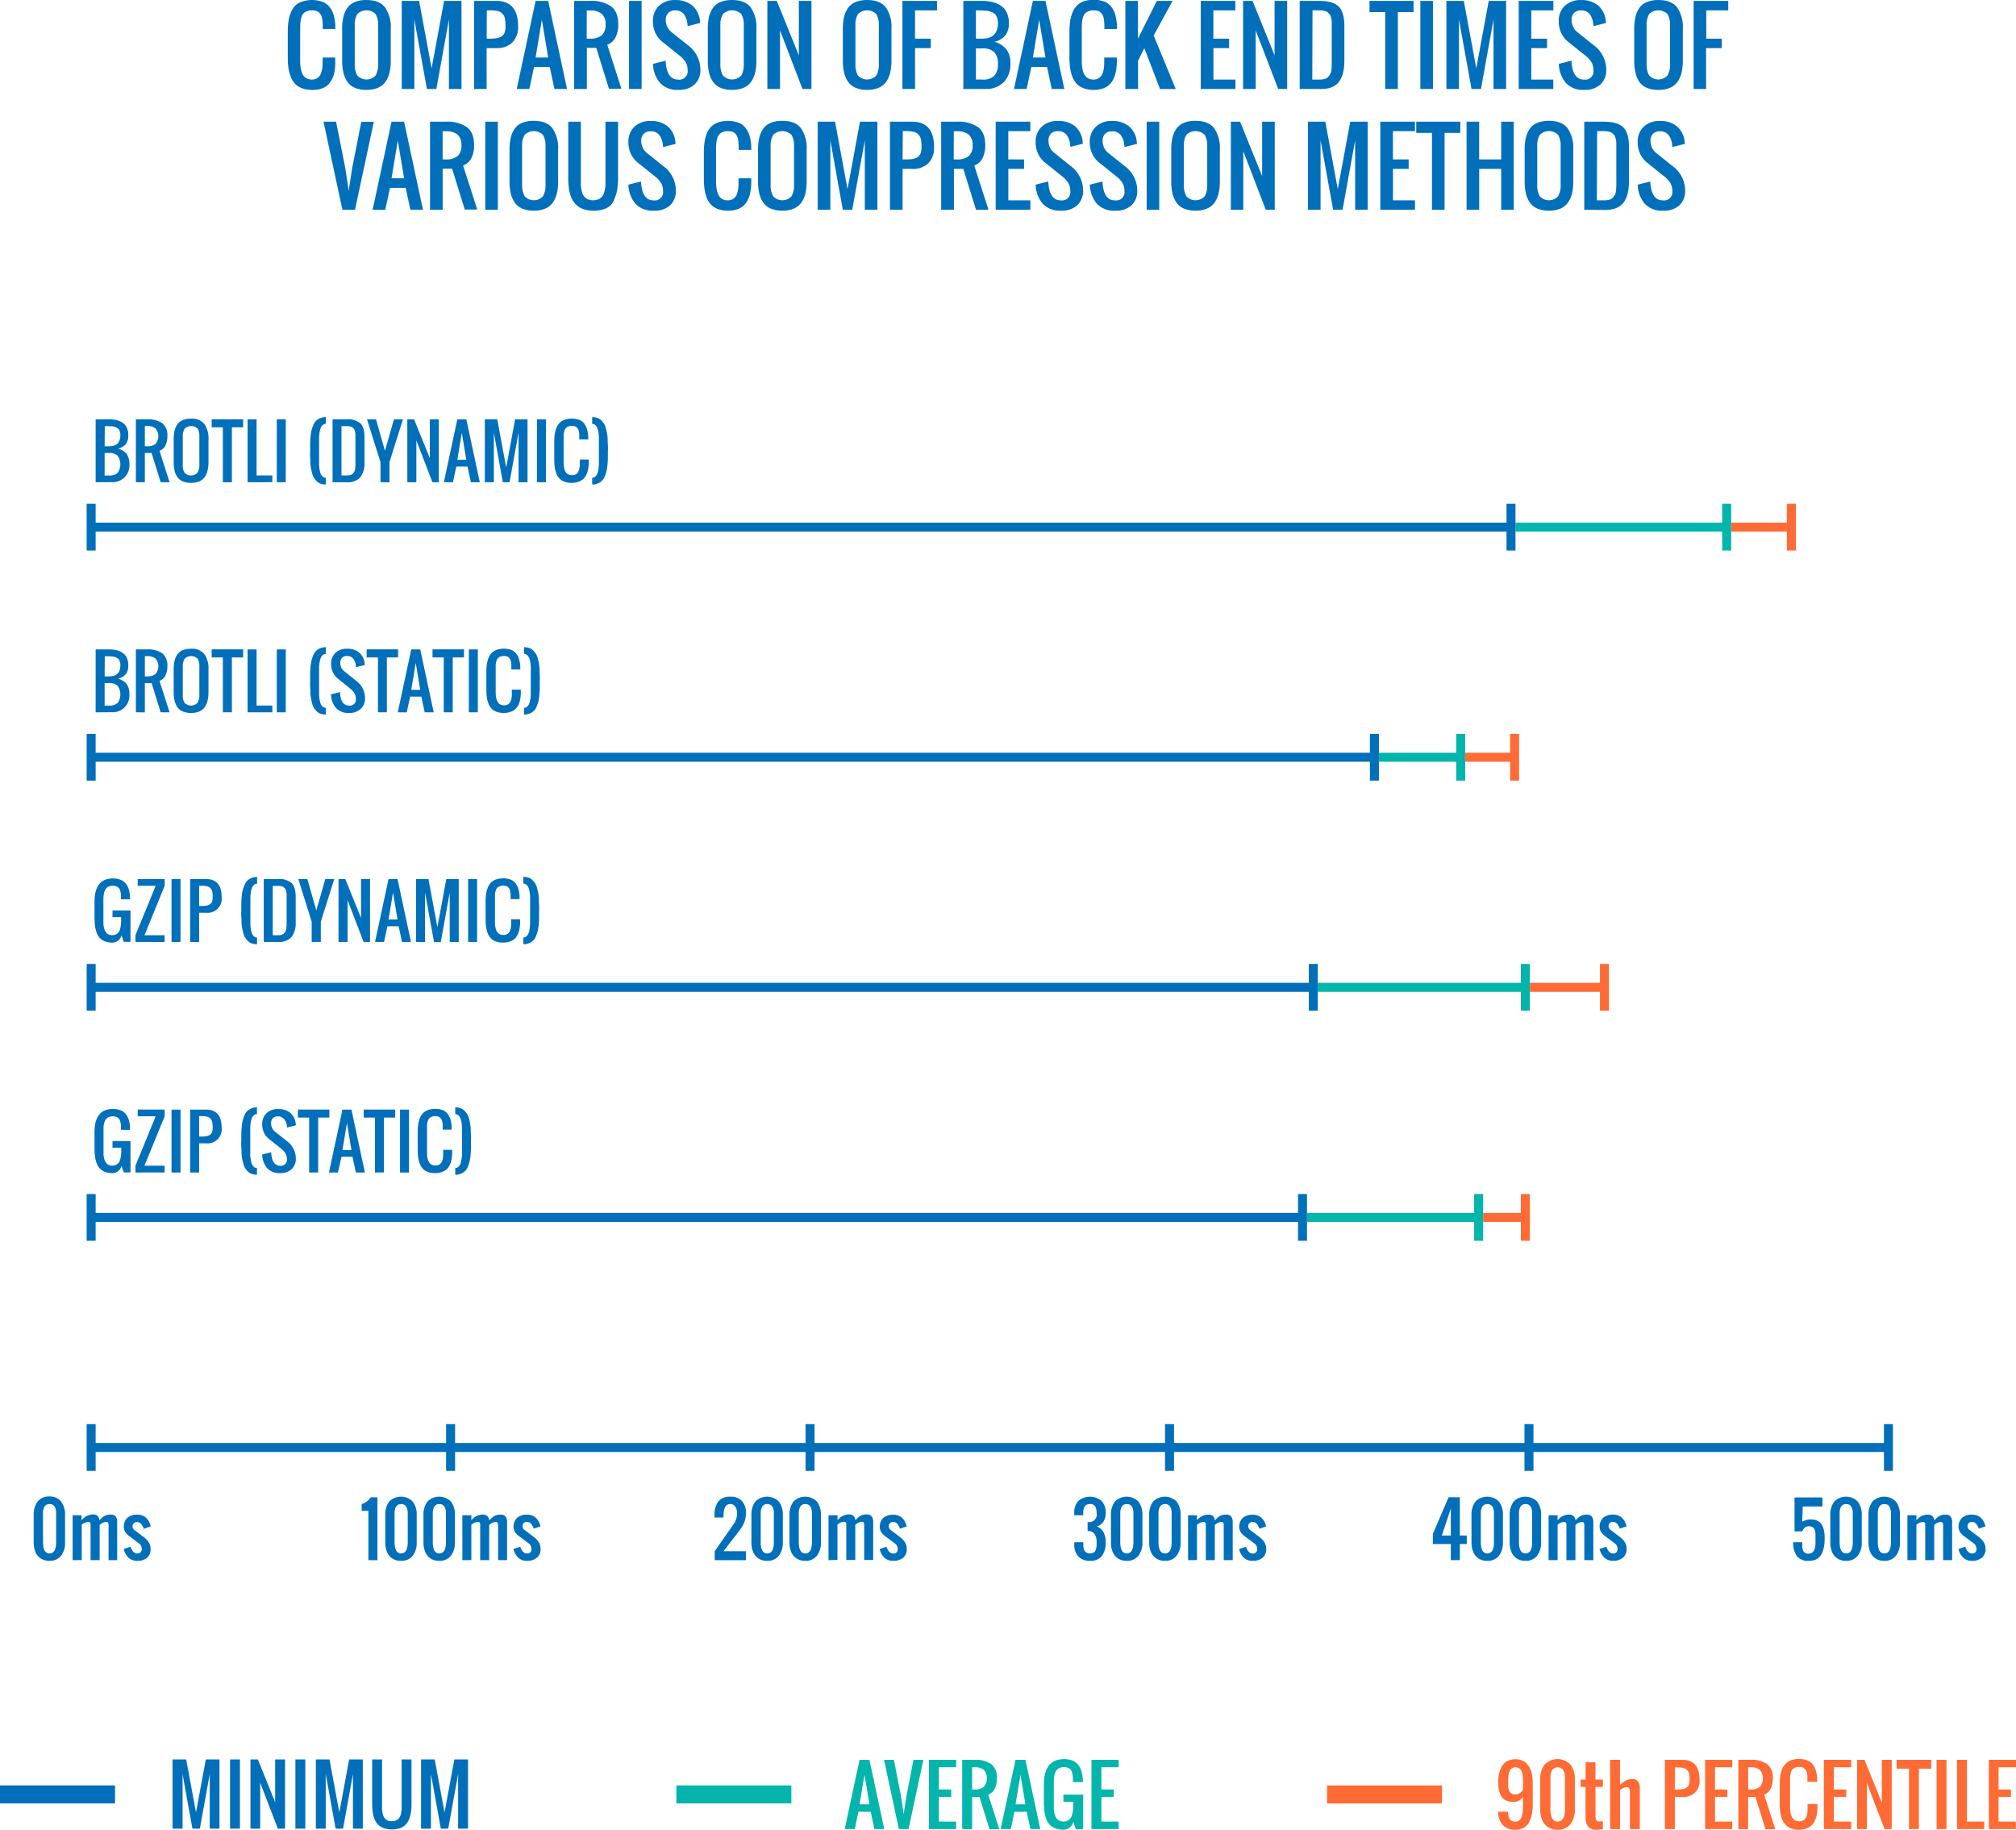 <svg id="Layer_1" data-name="Layer 1" xmlns="http://www.w3.org/2000/svg" viewBox="0 0 560.85 508.95"><defs><style>.cls-1{fill:#016fb9}.cls-2{fill:#ff6b35}.cls-3{fill:#03b5aa}</style></defs><title>back-end-time</title><path class="cls-1" d="M26.61 133.89v-17.5h3.75a8.47 8.47 0 0 1 2.17.25 5 5 0 0 1 1.67.77 3.37 3.37 0 0 1 1.1 1.37 4.76 4.76 0 0 1 .39 2 3.89 3.89 0 0 1-.69 2.5 4.06 4.06 0 0 1-2.14 1.25 4.78 4.78 0 0 1 2.35 1.47 4.56 4.56 0 0 1 .78 2.86 4.64 4.64 0 0 1-5 5zm2.5-10h1.25q3.12 0 3.13-3.12a3 3 0 0 0-.13-.91 2.66 2.66 0 0 0-.3-.66 1.36 1.36 0 0 0-.53-.44 4.85 4.85 0 0 0-.65-.28 3.74 3.74 0 0 0-.83-.14l-.9-.05h-1zm0 8.13h1.25a3.26 3.26 0 0 0 2.37-.75 4.14 4.14 0 0 0 0-4.76 3.26 3.26 0 0 0-2.37-.75h-1.25zm8.69 1.87v-17.5h3.13a6.86 6.86 0 0 1 4.21 1.08 4.26 4.26 0 0 1 1.42 3.6 5.56 5.56 0 0 1-.56 2.62 2.93 2.93 0 0 1-1.63 1.45l2.81 8.75H44.7l-2.52-8.13H40.3v8.13zm2.5-10h.63a3.57 3.57 0 0 0 2.34-.66 3.36 3.36 0 0 0 0-4.31 3.57 3.57 0 0 0-2.34-.66h-.63zm12.84 10.17a5.76 5.76 0 0 1-2.26-.4 3.48 3.48 0 0 1-1.5-1.17 5.14 5.14 0 0 1-.81-1.81 10.22 10.22 0 0 1-.25-2.42v-6.35a10 10 0 0 1 .25-2.4 5 5 0 0 1 .81-1.78 3.39 3.39 0 0 1 1.5-1.14 6 6 0 0 1 2.26-.38 4.38 4.38 0 0 1 3.69 1.46 6.82 6.82 0 0 1 1.17 4.24v6.35a10 10 0 0 1-.26 2.4 5.27 5.27 0 0 1-.82 1.82 3.5 3.5 0 0 1-1.5 1.18 5.68 5.68 0 0 1-2.28.4zm-1.82-2.84a2.49 2.49 0 0 0 3.64 0 4.4 4.4 0 0 0 .5-2.33v-7.6A4.17 4.17 0 0 0 55 119a2.59 2.59 0 0 0-3.65 0 4.17 4.17 0 0 0-.5 2.28v7.6a4.39 4.39 0 0 0 .46 2.34zM62 133.89v-15.28h-3.11v-2.23h8.75v2.23h-3.13v15.27zm6.88 0v-17.5h2.5V132h4.38v1.88zm8.12 0v-17.5h2.5v17.5zm13.65.62a4.48 4.48 0 0 1-1.42-.21 2.69 2.69 0 0 1-1.08-.65 6.15 6.15 0 0 1-.77-.93 4.09 4.09 0 0 1-.53-1.26q-.2-.78-.33-1.41a11.14 11.14 0 0 1-.18-1.61q0-1-.06-1.62t0-1.67v-1.92q0-.73.1-1.84a11.88 11.88 0 0 1 .25-1.8 11.31 11.31 0 0 1 .48-1.49 3.59 3.59 0 0 1 .78-1.26 3.8 3.8 0 0 1 1.16-.76 3.9 3.9 0 0 1 1.59-.31v1.88a1.25 1.25 0 0 0-.84.31 2.08 2.08 0 0 0-.56.78 5.18 5.18 0 0 0-.32 1.18 12.36 12.36 0 0 0-.15 1.36v7.78a12 12 0 0 0 .15 1.34 5.18 5.18 0 0 0 .32 1.17 2 2 0 0 0 .56.77 1.26 1.26 0 0 0 .84.3zm1.87-.62v-17.5h3.88a5.39 5.39 0 0 1 3.87 1.12q1.13 1.12 1.13 3.88v6.88a6.55 6.55 0 0 1-1.15 4.25 4.8 4.8 0 0 1-3.87 1.37zM95 132h1.4a4.32 4.32 0 0 0 1.05-.11 1.42 1.42 0 0 0 .71-.41 3.39 3.39 0 0 0 .43-.57 2.25 2.25 0 0 0 .22-.83q.06-.57.07-.93v-8.57a4.38 4.38 0 0 0-.07-.61c0-.15-.08-.32-.14-.5a1.26 1.26 0 0 0-.22-.43 3.34 3.34 0 0 0-.32-.33 1.23 1.23 0 0 0-.44-.25 3.76 3.76 0 0 0-.58-.14 4.69 4.69 0 0 0-.74-.05H95zm10.85 1.89v-5.62l-3.75-11.88h2.5l2.5 8.75 2.5-8.75h2.5l-3.75 11.88v5.63zm7.47 0v-17.5h1.88l4.38 10.82v-10.82h2.5v17.5h-1.78l-4.47-11.64v11.64zm10.16 0l3.75-17.5h2.5l3.75 17.5H131l-.94-4.37h-3.12l-.94 4.38zm3.75-6.25h2.5l-1.25-7.5zm7.65 6.25v-17.5h3.46l2.48 13.4 2.48-13.4h3.46v17.5h-2.5v-13.81l-2.5 13.81h-1.87l-2.5-13.81v13.81zm14.5 0v-17.5h2.5v17.5zm9.62.17a5.55 5.55 0 0 1-1.94-.31 3.67 3.67 0 0 1-1.38-.86 4.24 4.24 0 0 1-.87-1.38 7.5 7.5 0 0 1-.47-1.76 14.7 14.7 0 0 1-.14-2.12v-5a14.7 14.7 0 0 1 .14-2.12 7.5 7.5 0 0 1 .47-1.76 4.18 4.18 0 0 1 .87-1.37 3.7 3.7 0 0 1 1.38-.86 6.27 6.27 0 0 1 4.05 0 3.3 3.3 0 0 1 1.42 1.06 5 5 0 0 1 .8 1.63 9.19 9.19 0 0 1 .32 2.17v.58h-2.5v-1.44a6.57 6.57 0 0 0-.11-.76 2.13 2.13 0 0 0-.23-.65 2.24 2.24 0 0 0-.38-.48 1.39 1.39 0 0 0-.58-.32 2.94 2.94 0 0 0-.82-.1 2.52 2.52 0 0 0-1 .2 1.77 1.77 0 0 0-.68.5 2.18 2.18 0 0 0-.38.83 6 6 0 0 0-.17 1v7.47a10.75 10.75 0 0 0 .05 1.13 5.2 5.2 0 0 0 .21 1 2.86 2.86 0 0 0 .41.84 1.82 1.82 0 0 0 .66.55 2.12 2.12 0 0 0 1 .21 2 2 0 0 0 1-.21 1.76 1.76 0 0 0 .63-.55 2.64 2.64 0 0 0 .36-.85 6.05 6.05 0 0 0 .17-1v-1.76h2.5v.63a10.58 10.58 0 0 1-.24 2.38 5.4 5.4 0 0 1-.77 1.81 3.38 3.38 0 0 1-1.45 1.2 5.35 5.35 0 0 1-2.33.47zm5.74.45v-1.87a1.25 1.25 0 0 0 .84-.31 2.1 2.1 0 0 0 .56-.78 5.23 5.23 0 0 0 .32-1.18 12.61 12.61 0 0 0 .15-1.36v-7.78a12.28 12.28 0 0 0-.15-1.34 5.23 5.23 0 0 0-.32-1.17 2.05 2.05 0 0 0-.56-.77 1.27 1.27 0 0 0-.84-.3v-1.87a4.49 4.49 0 0 1 1.42.21 2.71 2.71 0 0 1 1.08.65 6.26 6.26 0 0 1 .77.93 4.14 4.14 0 0 1 .53 1.26q.2.78.33 1.41a11.43 11.43 0 0 1 .18 1.61q0 1 .06 1.62t0 1.67v1.92q0 .73-.1 1.84a12 12 0 0 1-.25 1.8 11.61 11.61 0 0 1-.48 1.49 3.62 3.62 0 0 1-.78 1.26 3.82 3.82 0 0 1-1.16.76 3.9 3.9 0 0 1-1.6.3z" transform="translate(0 .25)"/><path class="cls-2" d="M497.11 140.13v5.25h-15.5v2.5h15.5v5.25h2.5v-13h-2.5z"/><path class="cls-3" d="M421.61 145.38h57.5v2.5h-57.5zm60-5.25h-2.5v13h2.5v-13z"/><path class="cls-1" d="M419.11 140.13v5.25H26.61v-5.25h-2.5v13h2.5v-5.25h392.5v5.25h2.5v-13h-2.5z"/><path class="cls-1" d="M26.61 197.89v-17.5h3.75a8.46 8.46 0 0 1 2.17.25 5 5 0 0 1 1.67.77 3.37 3.37 0 0 1 1.1 1.37 4.75 4.75 0 0 1 .39 2 3.88 3.88 0 0 1-.69 2.5 4.05 4.05 0 0 1-2.14 1.25 4.78 4.78 0 0 1 2.35 1.47 4.55 4.55 0 0 1 .78 2.86 4.64 4.64 0 0 1-5 5zm2.5-10h1.25q3.13 0 3.13-3.12a3 3 0 0 0-.13-.91 2.64 2.64 0 0 0-.3-.66 1.36 1.36 0 0 0-.53-.44 4.82 4.82 0 0 0-.65-.28 3.74 3.74 0 0 0-.83-.14l-.9-.05h-1zm0 8.13h1.25a3.26 3.26 0 0 0 2.37-.75 4.14 4.14 0 0 0 0-4.76 3.26 3.26 0 0 0-2.37-.75h-1.25zm8.69 1.87v-17.5h3.13a6.86 6.86 0 0 1 4.21 1.08 4.26 4.26 0 0 1 1.42 3.6 5.56 5.56 0 0 1-.56 2.62 2.93 2.93 0 0 1-1.63 1.45l2.81 8.75H44.7l-2.52-8.12H40.3v8.13zm2.5-10h.63a3.56 3.56 0 0 0 2.34-.66 3.36 3.36 0 0 0 0-4.31 3.56 3.56 0 0 0-2.34-.66h-.63zm12.84 10.17a5.76 5.76 0 0 1-2.26-.4 3.48 3.48 0 0 1-1.5-1.17 5.15 5.15 0 0 1-.81-1.81 10.25 10.25 0 0 1-.25-2.42v-6.35a10.06 10.06 0 0 1 .25-2.4 5 5 0 0 1 .81-1.78 3.39 3.39 0 0 1 1.5-1.14 6 6 0 0 1 2.26-.38 4.38 4.38 0 0 1 3.69 1.46 6.82 6.82 0 0 1 1.17 4.24v6.35a10 10 0 0 1-.26 2.4 5.26 5.26 0 0 1-.82 1.82 3.5 3.5 0 0 1-1.5 1.18 5.68 5.68 0 0 1-2.28.4zm-1.82-2.84a2.49 2.49 0 0 0 3.64 0 4.39 4.39 0 0 0 .5-2.33v-7.6A4.17 4.17 0 0 0 55 183a2.59 2.59 0 0 0-3.65 0 4.17 4.17 0 0 0-.5 2.28v7.6a4.39 4.39 0 0 0 .46 2.34zM62 197.89v-15.28h-3.11v-2.23h8.75v2.23h-3.13v15.27zm6.88 0v-17.5h2.5V196h4.38v1.88zm8.12 0v-17.5h2.5v17.5zm13.65.62a4.49 4.49 0 0 1-1.42-.21 2.7 2.7 0 0 1-1.08-.65 6.2 6.2 0 0 1-.77-.93 4.11 4.11 0 0 1-.53-1.26q-.2-.78-.33-1.41a11.28 11.28 0 0 1-.18-1.61q0-1-.06-1.62t0-1.67v-1.92q0-.73.1-1.84a12 12 0 0 1 .25-1.8 11.46 11.46 0 0 1 .48-1.49 3.6 3.6 0 0 1 .78-1.26 3.81 3.81 0 0 1 1.16-.76 3.9 3.9 0 0 1 1.59-.31v1.88a1.25 1.25 0 0 0-.84.31 2.09 2.09 0 0 0-.56.78 5.21 5.21 0 0 0-.32 1.18 12.49 12.49 0 0 0-.15 1.36v7.78a12.16 12.16 0 0 0 .15 1.34 5.2 5.2 0 0 0 .32 1.17 2 2 0 0 0 .56.77 1.26 1.26 0 0 0 .84.3zm6.43-.45a4.6 4.6 0 0 1-3.61-1.39 6 6 0 0 1-1.39-3.79l2.5-.62q.19 3.75 2.5 3.75a1.66 1.66 0 0 0 1.92-1.87 3.36 3.36 0 0 0-.15-1 2.73 2.73 0 0 0-.46-.87 6 6 0 0 0-.57-.63q-.25-.24-.69-.59L94 188.51a4.89 4.89 0 0 1-1.37-1.71 5.29 5.29 0 0 1-.51-2.37 4 4 0 0 1 1.2-3.08 4.43 4.43 0 0 1 3.18-1.14 5.14 5.14 0 0 1 3.38 1 4.56 4.56 0 0 1 1.55 2.94q0 .21.07.57l-2.5.63v-.5a3.81 3.81 0 0 0-.75-1.91 2.06 2.06 0 0 0-1.7-.72 1.84 1.84 0 0 0-1.39.5 1.93 1.93 0 0 0-.49 1.4 3 3 0 0 0 1.25 2.47l3.13 2.5a6 6 0 0 1 2.5 4.83 3.87 3.87 0 0 1-1.19 3 4.55 4.55 0 0 1-3.28 1.14zm8.07-.17v-15.28H102v-2.23h8.75v2.23h-3.12v15.27zm5.51 0l3.75-17.5h2.5l3.75 17.5h-2.5l-.94-4.37h-3.12l-.94 4.38zm3.75-6.25h2.5l-1.25-7.5zm9.04 6.25v-15.28h-3.12v-2.23h8.75v2.23h-3.13v15.27zm6.98 0v-17.5h2.5v17.5zm9.67.17a5.55 5.55 0 0 1-1.94-.31 3.68 3.68 0 0 1-1.38-.86 4.25 4.25 0 0 1-.87-1.38 7.52 7.52 0 0 1-.47-1.76 14.77 14.77 0 0 1-.14-2.12v-5a14.77 14.77 0 0 1 .14-2.12 7.52 7.52 0 0 1 .47-1.76 4.19 4.19 0 0 1 .87-1.37 3.7 3.7 0 0 1 1.38-.86 6.27 6.27 0 0 1 4.05 0 3.29 3.29 0 0 1 1.42 1.06 5 5 0 0 1 .8 1.63 9.14 9.14 0 0 1 .32 2.17v.58h-2.5v-1.44a6.47 6.47 0 0 0-.11-.76 2.1 2.1 0 0 0-.23-.65 2.21 2.21 0 0 0-.38-.48 1.38 1.38 0 0 0-.58-.32 2.94 2.94 0 0 0-.82-.1 2.52 2.52 0 0 0-1 .2 1.78 1.78 0 0 0-.68.5 2.18 2.18 0 0 0-.38.83 6 6 0 0 0-.17 1v7.47a10.89 10.89 0 0 0 .05 1.13 5.27 5.27 0 0 0 .21 1 2.87 2.87 0 0 0 .41.84 1.82 1.82 0 0 0 .66.55 2.12 2.12 0 0 0 1 .21 2 2 0 0 0 1-.21 1.76 1.76 0 0 0 .63-.55 2.63 2.63 0 0 0 .36-.85 6 6 0 0 0 .17-1v-1.75h2.5v.63a10.55 10.55 0 0 1-.24 2.38 5.38 5.38 0 0 1-.77 1.81 3.37 3.37 0 0 1-1.45 1.2 5.35 5.35 0 0 1-2.33.46zm5.69.45v-1.87a1.25 1.25 0 0 0 .84-.31 2.09 2.09 0 0 0 .56-.78 5.21 5.21 0 0 0 .32-1.18 12.49 12.49 0 0 0 .15-1.36v-7.78a12.16 12.16 0 0 0-.15-1.34 5.2 5.2 0 0 0-.32-1.17 2 2 0 0 0-.56-.77 1.26 1.26 0 0 0-.84-.3v-1.87a4.49 4.49 0 0 1 1.42.21 2.7 2.7 0 0 1 1.08.65 6.2 6.2 0 0 1 .77.93 4.11 4.11 0 0 1 .53 1.26q.2.78.33 1.41a11.28 11.28 0 0 1 .18 1.61q0 1 .06 1.62t0 1.67v1.92q0 .73-.1 1.84a12 12 0 0 1-.25 1.8 11.46 11.46 0 0 1-.48 1.49 3.6 3.6 0 0 1-.78 1.26 3.81 3.81 0 0 1-1.16.76 3.9 3.9 0 0 1-1.6.3z" transform="translate(0 .25)"/><path class="cls-2" d="M420.11 204.13v5.25h-12.5v2.5h12.5v5.25h2.5v-13h-2.5z"/><path class="cls-3" d="M407.61 204.13h-2.5v5.25h-21.5v2.5h21.5v5.25h2.5v-13z"/><path class="cls-1" d="M383.61 204.13h-2.5v5.25H26.61v-5.25h-2.5v13h2.5v-5.25h354.5v5.25h2.5v-13z"/><path class="cls-1" d="M31.3 261.94a5.76 5.76 0 0 1-2.08-.34 3.88 3.88 0 0 1-1.44-.93 4.26 4.26 0 0 1-.89-1.49 8.8 8.8 0 0 1-.46-1.91 18.8 18.8 0 0 1-.13-2.31v-4.43q0-6.42 5.1-6.43a5.59 5.59 0 0 1 2.12.37 3.49 3.49 0 0 1 1.48 1.05 4.88 4.88 0 0 1 .84 1.65 8.78 8.78 0 0 1 .33 2.18v.54h-2.5v-.53a10.1 10.1 0 0 0-.06-1.06 4.46 4.46 0 0 0-.2-.87 1.91 1.91 0 0 0-.39-.7 1.71 1.71 0 0 0-.65-.43 2.6 2.6 0 0 0-1-.16 2.71 2.71 0 0 0-1.28.28 1.89 1.89 0 0 0-.8.81 4.13 4.13 0 0 0-.4 1.17 8.35 8.35 0 0 0-.12 1.49v6.76c0 .34.07.68.13 1a3.6 3.6 0 0 0 .27.9 3 3 0 0 0 .45.69 1.73 1.73 0 0 0 .67.47 2.51 2.51 0 0 0 .93.16 2.27 2.27 0 0 0 1.08-.24 2 2 0 0 0 .73-.63 3 3 0 0 0 .42-1 7.15 7.15 0 0 0 .21-1.18q.05-.59.05-1.34v-.62H31.3V253h5v8.73h-1.88l-.62-1.87a2.6 2.6 0 0 1-2.5 2.08zm6.38-.18v-1.87l5.63-13.75h-5v-1.87h7.5v1.88l-5.62 13.75h5.61v1.88zm10.04 0v-17.5h2.5v17.5zm5.18 0v-17.5h4.38q4.38 0 4.38 5a3.93 3.93 0 0 1-4.37 4.38H55.4v8.13zm2.5-10h.6a8.07 8.07 0 0 0 1.39-.1 2.56 2.56 0 0 0 1-.37 1.48 1.48 0 0 0 .6-.77 3.76 3.76 0 0 0 .18-1.27 6.81 6.81 0 0 0-.14-1.52 1.86 1.86 0 0 0-1.45-1.46 6.76 6.76 0 0 0-1.54-.14h-.64zm16.1 10.63a4.48 4.48 0 0 1-1.42-.21 2.69 2.69 0 0 1-1.08-.65 6.21 6.21 0 0 1-.77-.93 4.13 4.13 0 0 1-.53-1.26q-.2-.78-.33-1.41a11.43 11.43 0 0 1-.18-1.61q0-1-.06-1.62t0-1.67v-1.92q0-.73.1-1.84a12 12 0 0 1 .25-1.8A11.61 11.61 0 0 1 68 246a3.62 3.62 0 0 1 .78-1.26 3.82 3.82 0 0 1 1.16-.76 3.9 3.9 0 0 1 1.59-.31v1.88a1.25 1.25 0 0 0-.84.31 2.1 2.1 0 0 0-.56.78 5.24 5.24 0 0 0-.32 1.18 12.62 12.62 0 0 0-.15 1.36v7.78a12.26 12.26 0 0 0 .15 1.34 5.23 5.23 0 0 0 .32 1.17 2.05 2.05 0 0 0 .56.77 1.26 1.26 0 0 0 .84.3zm1.88-.63v-17.5h3.88a5.39 5.39 0 0 1 3.87 1.12q1.13 1.12 1.13 3.88v6.88a6.54 6.54 0 0 1-1.15 4.25 4.8 4.8 0 0 1-3.87 1.37zm2.5-1.87h1.38a4.29 4.29 0 0 0 1.05-.11 1.41 1.41 0 0 0 .71-.41 3.25 3.25 0 0 0 .43-.57 2.2 2.2 0 0 0 .22-.83c0-.38.07-.69.07-.93v-8.57a4.12 4.12 0 0 0-.07-.61q0-.22-.14-.5a1.26 1.26 0 0 0-.22-.43 3.46 3.46 0 0 0-.32-.33 1.25 1.25 0 0 0-.44-.25 3.85 3.85 0 0 0-.58-.14 4.74 4.74 0 0 0-.74-.05h-1.35zm10.83 1.87v-5.62L83 244.26h2.5L88 253l2.5-8.75H93l-3.75 11.88v5.63zm7.47 0v-17.5h1.88l4.38 10.82v-10.82h2.5v17.5h-1.78l-4.47-11.64v11.64zm10.16 0l3.75-17.5h2.5l3.75 17.5h-2.5l-.94-4.37h-3.12l-.94 4.38zm3.75-6.25h2.5l-1.25-7.5zm7.65 6.25v-17.5h3.46l2.48 13.4 2.48-13.4h3.46v17.5h-2.5V248l-2.5 13.81h-1.87L118.24 248v13.81zm14.49 0v-17.5h2.5v17.5zm9.67.18a5.55 5.55 0 0 1-1.94-.31 3.67 3.67 0 0 1-1.38-.86 4.24 4.24 0 0 1-.87-1.38 7.54 7.54 0 0 1-.47-1.76 14.84 14.84 0 0 1-.14-2.12v-5a14.85 14.85 0 0 1 .14-2.12 7.55 7.55 0 0 1 .47-1.76 4.21 4.21 0 0 1 .87-1.37 3.72 3.72 0 0 1 1.38-.86 6.27 6.27 0 0 1 4.05 0 3.29 3.29 0 0 1 1.42 1.06 4.94 4.94 0 0 1 .8 1.63 9.1 9.1 0 0 1 .32 2.17v.58h-2.5v-1.44a6.38 6.38 0 0 0-.11-.76 2.09 2.09 0 0 0-.23-.65 2.19 2.19 0 0 0-.38-.48 1.38 1.38 0 0 0-.58-.32 2.94 2.94 0 0 0-.82-.1 2.53 2.53 0 0 0-1 .2 1.79 1.79 0 0 0-.68.5 2.2 2.2 0 0 0-.38.83 6.08 6.08 0 0 0-.17 1v7.47a11 11 0 0 0 .05 1.13 5.33 5.33 0 0 0 .21 1 2.87 2.87 0 0 0 .41.84 1.81 1.81 0 0 0 .66.55 2.12 2.12 0 0 0 1 .21 2 2 0 0 0 1-.21 1.74 1.74 0 0 0 .63-.55 2.61 2.61 0 0 0 .36-.85 5.94 5.94 0 0 0 .17-1v-1.75h2.5v.63a10.52 10.52 0 0 1-.24 2.38 5.35 5.35 0 0 1-.77 1.81 3.36 3.36 0 0 1-1.45 1.2 5.35 5.35 0 0 1-2.33.46zm5.7.45v-1.87a1.25 1.25 0 0 0 .84-.31 2.08 2.08 0 0 0 .56-.78 5.17 5.17 0 0 0 .32-1.18 12.35 12.35 0 0 0 .15-1.36v-7.78a12.05 12.05 0 0 0-.15-1.34 5.18 5.18 0 0 0-.32-1.17 2 2 0 0 0-.56-.77 1.26 1.26 0 0 0-.84-.3v-1.87a4.5 4.5 0 0 1 1.42.21 2.7 2.7 0 0 1 1.08.65 6.19 6.19 0 0 1 .77.93 4.09 4.09 0 0 1 .53 1.26q.2.78.33 1.41a11.14 11.14 0 0 1 .18 1.61q0 1 .06 1.62t0 1.67v1.92q0 .73-.1 1.84a11.87 11.87 0 0 1-.25 1.8 11.31 11.31 0 0 1-.48 1.49 3.59 3.59 0 0 1-.78 1.26 3.8 3.8 0 0 1-1.16.76 3.9 3.9 0 0 1-1.6.3z" transform="translate(0 .25)"/><path class="cls-2" d="M445.11 268.13v5.25h-19.5v2.5h19.5v5.25h2.5v-13h-2.5z"/><path class="cls-3" d="M425.61 268.13h-2.5v5.25h-56.5v2.5h56.5v5.25h2.5v-13z"/><path class="cls-1" d="M366.61 268.13h-2.5v5.25H26.61v-5.25h-2.5v13h2.5v-5.25h337.5v5.25h2.5v-13z"/><path class="cls-2" d="M423.11 332.13v5.25h-10.5v2.5h10.5v5.25h2.5v-13h-2.5z"/><path class="cls-3" d="M412.61 332.13h-2.5v5.25h-46.5v2.5h46.5v5.25h2.5v-13z"/><path class="cls-1" d="M363.61 332.13h-2.5v5.25H26.61v-5.25h-2.5v13h2.5v-5.25h334.5v5.25h2.5v-13z"/><path class="cls-1" d="M31.3 326.06a5.78 5.78 0 0 1-2.08-.34 3.89 3.89 0 0 1-1.44-.93 4.26 4.26 0 0 1-.89-1.49 8.75 8.75 0 0 1-.46-1.91 18.72 18.72 0 0 1-.13-2.31v-4.43q0-6.43 5.1-6.43a5.59 5.59 0 0 1 2.12.37 3.5 3.5 0 0 1 1.48 1.06 4.88 4.88 0 0 1 .84 1.65 8.81 8.81 0 0 1 .33 2.18v.54h-2.5v-.53a10.35 10.35 0 0 0-.06-1.06 4.5 4.5 0 0 0-.2-.87 1.9 1.9 0 0 0-.39-.7 1.71 1.71 0 0 0-.65-.43 2.6 2.6 0 0 0-1-.16 2.7 2.7 0 0 0-1.28.28 1.88 1.88 0 0 0-.8.81 4.1 4.1 0 0 0-.4 1.17 8.34 8.34 0 0 0-.09 1.47v6.76q0 .51.13 1a3.57 3.57 0 0 0 .27.9 3 3 0 0 0 .45.69 1.73 1.73 0 0 0 .67.47 2.51 2.51 0 0 0 .93.16 2.29 2.29 0 0 0 1.08-.24 2 2 0 0 0 .73-.63 3.08 3.08 0 0 0 .42-1 7.27 7.27 0 0 0 .21-1.18q.05-.59.05-1.34V319H31.3v-1.86h5v8.73h-1.88L33.8 324a2.6 2.6 0 0 1-2.5 2.06zm6.38-.17V324l5.63-13.75h-5v-1.87h7.5v1.88L40.18 324h5.62v1.88zm10.04 0v-17.5h2.5v17.5zm5.18 0v-17.5h4.38q4.37 0 4.38 5a3.93 3.93 0 0 1-4.37 4.38H55.4v8.13zm2.5-10h.6a8.17 8.17 0 0 0 1.39-.1 2.6 2.6 0 0 0 1-.37 1.49 1.49 0 0 0 .6-.77 3.77 3.77 0 0 0 .18-1.27 6.83 6.83 0 0 0-.14-1.52 2 2 0 0 0-.5-1 1.93 1.93 0 0 0-.95-.51 6.71 6.71 0 0 0-1.54-.14h-.64zm16.1 10.62a4.5 4.5 0 0 1-1.42-.21 2.71 2.71 0 0 1-1.08-.65 6.25 6.25 0 0 1-.77-.93 4.12 4.12 0 0 1-.53-1.26q-.2-.78-.33-1.41a11.28 11.28 0 0 1-.18-1.61q0-1-.06-1.62t0-1.67v-1.92q0-.73.1-1.84a11.94 11.94 0 0 1 .25-1.8 11.46 11.46 0 0 1 .48-1.49 3.6 3.6 0 0 1 .78-1.26 3.81 3.81 0 0 1 1.16-.76 3.9 3.9 0 0 1 1.59-.31v1.88a1.25 1.25 0 0 0-.84.31 2.09 2.09 0 0 0-.56.78 5.2 5.2 0 0 0-.32 1.18 12.47 12.47 0 0 0-.15 1.36v7.78a12.17 12.17 0 0 0 .15 1.34 5.2 5.2 0 0 0 .32 1.17 2 2 0 0 0 .56.77 1.27 1.27 0 0 0 .84.3zm6.44-.45a4.6 4.6 0 0 1-3.61-1.39 6 6 0 0 1-1.39-3.79l2.5-.62q.19 3.75 2.5 3.75a1.66 1.66 0 0 0 1.88-1.87 3.36 3.36 0 0 0-.15-1 2.73 2.73 0 0 0-.46-.87 5.93 5.93 0 0 0-.57-.63q-.25-.24-.69-.59l-3.12-2.5a4.89 4.89 0 0 1-1.37-1.71 5.29 5.29 0 0 1-.51-2.37 4 4 0 0 1 1.2-3.08 4.43 4.43 0 0 1 3.18-1.14 5.14 5.14 0 0 1 3.38 1 4.56 4.56 0 0 1 1.55 2.94q0 .21.07.57l-2.5.63v-.5A3.81 3.81 0 0 0 79 311a2.06 2.06 0 0 0-1.7-.72 1.84 1.84 0 0 0-1.39.5 1.93 1.93 0 0 0-.49 1.4 3 3 0 0 0 1.25 2.47l3.13 2.5a6 6 0 0 1 2.5 4.83 3.87 3.87 0 0 1-1.19 3 4.55 4.55 0 0 1-3.17 1.08zm8.06-.17v-15.28h-3.12v-2.23h8.75v2.23h-3.12v15.27zm5.52 0l3.75-17.5h2.5l3.75 17.5H99l-.94-4.37H95l-1 4.37zm3.75-6.25h2.5l-1.25-7.5zm9.04 6.25v-15.28h-3.12v-2.23h8.75v2.23h-3.12v15.27zm6.98 0v-17.5h2.5v17.5zm9.71.17a5.56 5.56 0 0 1-1.94-.31 3.69 3.69 0 0 1-1.38-.86 4.26 4.26 0 0 1-.87-1.38 7.53 7.53 0 0 1-.47-1.76 14.78 14.78 0 0 1-.14-2.12v-5a14.77 14.77 0 0 1 .14-2.12 7.52 7.52 0 0 1 .47-1.76 4.18 4.18 0 0 1 .87-1.37 3.69 3.69 0 0 1 1.38-.86 6.27 6.27 0 0 1 4.05 0 3.29 3.29 0 0 1 1.42 1.06 5 5 0 0 1 .8 1.63 9.13 9.13 0 0 1 .32 2.17v.58h-2.5v-1.44a6.45 6.45 0 0 0-.11-.76 2.09 2.09 0 0 0-.23-.65 2.2 2.2 0 0 0-.38-.48 1.38 1.38 0 0 0-.58-.32 2.94 2.94 0 0 0-.82-.1 2.51 2.51 0 0 0-1 .2 1.77 1.77 0 0 0-.68.5 2.18 2.18 0 0 0-.38.83 6 6 0 0 0-.17 1v7.47a10.9 10.9 0 0 0 .05 1.13 5.29 5.29 0 0 0 .21 1 2.88 2.88 0 0 0 .41.84 1.83 1.83 0 0 0 .66.55 2.13 2.13 0 0 0 1 .21 2 2 0 0 0 1-.21 1.77 1.77 0 0 0 .63-.55 2.64 2.64 0 0 0 .36-.85 6 6 0 0 0 .17-1v-1.75h2.5v.63a10.56 10.56 0 0 1-.24 2.38 5.38 5.38 0 0 1-.77 1.81 3.38 3.38 0 0 1-1.45 1.2 5.35 5.35 0 0 1-2.33.46zm5.65.45v-1.87a1.25 1.25 0 0 0 .84-.31 2.09 2.09 0 0 0 .56-.78 5.21 5.21 0 0 0 .32-1.18 12.5 12.5 0 0 0 .15-1.36v-7.78a12.14 12.14 0 0 0-.15-1.34 5.2 5.2 0 0 0-.32-1.17 2 2 0 0 0-.56-.77 1.26 1.26 0 0 0-.84-.3v-1.87a4.47 4.47 0 0 1 1.42.21 2.69 2.69 0 0 1 1.08.65 6.16 6.16 0 0 1 .77.93 4.11 4.11 0 0 1 .53 1.26q.2.78.33 1.41a11.28 11.28 0 0 1 .18 1.61q0 1 .06 1.62t0 1.67v1.92q0 .73-.1 1.84a12 12 0 0 1-.25 1.8 11.46 11.46 0 0 1-.48 1.49 3.6 3.6 0 0 1-.78 1.26 3.81 3.81 0 0 1-1.16.76 3.9 3.9 0 0 1-1.6.3z" transform="translate(0 .25)"/><path class="cls-1" d="M524.11 396.13v5.25h-97.5v-5.25h-2.5v5.25h-97.5v-5.25h-2.5v5.25h-97.5v-5.25h-2.5v5.25h-97.5v-5.25h-2.5v5.25h-97.5v-5.25h-2.5v13h2.5v-5.25h97.5v5.25h2.5v-5.25h97.5v5.25h2.5v-5.25h97.5v5.25h2.5v-5.25h97.5v5.25h2.5v-5.25h97.5v5.25h2.5v-13h-2.5z"/><path class="cls-1" d="M13.74 433.9a4.24 4.24 0 0 1-2.43-.67 4 4 0 0 1-1.47-1.82 7 7 0 0 1-.47-2.68v-7.5a6 6 0 0 1 1.09-3.79 3.93 3.93 0 0 1 3.28-1.44 3.93 3.93 0 0 1 3.26 1.43 5.94 5.94 0 0 1 1.1 3.79v7.5a5.89 5.89 0 0 1-1.1 3.76 3.91 3.91 0 0 1-3.26 1.42zm0-2.05q1.88 0 1.88-3.12v-8.44a4.58 4.58 0 0 0-.16-.84 2.34 2.34 0 0 0-.32-.71 1.47 1.47 0 0 0-.54-.46 2 2 0 0 0-1.62 0 1.47 1.47 0 0 0-.54.46 2.34 2.34 0 0 0-.32.71 4.58 4.58 0 0 0-.16.84v8.44a7.19 7.19 0 0 0 .08 1.13 4.2 4.2 0 0 0 .28 1 1.69 1.69 0 0 0 .58.74 1.57 1.57 0 0 0 .84.25zm6.46 1.87v-12.5h2.5v1.42a4 4 0 0 1 3.11-1.64 1.87 1.87 0 0 1 1.32.4 2.18 2.18 0 0 1 .57 1.25 4.69 4.69 0 0 1 1.3-1.19 3.49 3.49 0 0 1 1.8-.42 2.29 2.29 0 0 1 .56.06 2.38 2.38 0 0 1 .43.15.91.91 0 0 1 .33.27 3.64 3.64 0 0 1 .23.33 1.46 1.46 0 0 1 .16.43l.09.47v10.96h-2.4v-9.78a2.39 2.39 0 0 0-.06-.41.51.51 0 0 0-.55-.44 2.06 2.06 0 0 0-.76.15 3.16 3.16 0 0 0-.59.29q-.21.14-.52.4v9.79H25.2v-9.66a2.41 2.41 0 0 0 0-.36 1.05 1.05 0 0 0-.09-.33.59.59 0 0 0-.19-.2.54.54 0 0 0-.31-.09 3 3 0 0 0-1.87.79v9.83zm17.97.18a3.37 3.37 0 0 1-2.48-.92 4.78 4.78 0 0 1-1.27-2.38l1.88-.62q.67 1.88 1.88 1.88a1.14 1.14 0 0 0 1.25-1.25 1.88 1.88 0 0 0-.62-1.45l-2.5-1.87a7 7 0 0 1-.7-.53 5 5 0 0 1-.58-.61 2.59 2.59 0 0 1-.44-.81 3.39 3.39 0 0 1 .87-3.43 4.13 4.13 0 0 1 2.73-.85 4 4 0 0 1 1.46.26 3 3 0 0 1 1.1.73 4.35 4.35 0 0 1 .73 1 5.78 5.78 0 0 1 .45 1.27L40 425a6 6 0 0 0-.27-.64 4.31 4.31 0 0 0-.37-.58 1.66 1.66 0 0 0-.54-.48 1.42 1.42 0 0 0-.69-.17 1.14 1.14 0 0 0-1.25 1.25 1.32 1.32 0 0 0 .63 1.05l2.5 1.88a7.4 7.4 0 0 1 .72.64 5.77 5.77 0 0 1 .58.71 3.08 3.08 0 0 1 .43.9 3.75 3.75 0 0 1 .15 1.06 3 3 0 0 1-1 2.45 4.13 4.13 0 0 1-2.72.83zm64.32-.18V420h-1.87v-1.9a4.23 4.23 0 0 0 2.5-1.87H105v17.5zm9.06.18a4.24 4.24 0 0 1-2.43-.67 4 4 0 0 1-1.47-1.82 7 7 0 0 1-.47-2.68v-7.5a6 6 0 0 1 1.09-3.79 4.58 4.58 0 0 1 6.56 0 5.94 5.94 0 0 1 1.1 3.79v7.5a5.89 5.89 0 0 1-1.12 3.76 3.91 3.91 0 0 1-3.26 1.41zm0-2.05q1.88 0 1.88-3.12v-8.44a4.58 4.58 0 0 0-.16-.84 2.34 2.34 0 0 0-.32-.71 1.47 1.47 0 0 0-.54-.46 2 2 0 0 0-1.62 0 1.47 1.47 0 0 0-.54.46 2.34 2.34 0 0 0-.32.71 4.58 4.58 0 0 0-.16.84v8.44a7.19 7.19 0 0 0 .08 1.13 4.2 4.2 0 0 0 .28 1 1.69 1.69 0 0 0 .58.74 1.57 1.57 0 0 0 .84.25zm10.63 2.05a4.24 4.24 0 0 1-2.43-.67 4 4 0 0 1-1.47-1.82 7 7 0 0 1-.47-2.68v-7.5a6 6 0 0 1 1.09-3.79 4.58 4.58 0 0 1 6.56 0 5.94 5.94 0 0 1 1.1 3.79v7.5a5.89 5.89 0 0 1-1.12 3.76 3.91 3.91 0 0 1-3.26 1.41zm0-2.05q1.88 0 1.88-3.12v-8.44a4.58 4.58 0 0 0-.16-.84 2.34 2.34 0 0 0-.32-.71 1.47 1.47 0 0 0-.54-.46 2 2 0 0 0-1.62 0 1.47 1.47 0 0 0-.54.46 2.34 2.34 0 0 0-.32.71 4.58 4.58 0 0 0-.16.84v8.44a7.19 7.19 0 0 0 .08 1.13 4.2 4.2 0 0 0 .28 1 1.69 1.69 0 0 0 .58.74 1.57 1.57 0 0 0 .84.25zm6.45 1.87v-12.5h2.5v1.42a4 4 0 0 1 3.12-1.59 1.87 1.87 0 0 1 1.32.4 2.18 2.18 0 0 1 .57 1.25 4.69 4.69 0 0 1 1.33-1.23 3.49 3.49 0 0 1 1.8-.42 2.29 2.29 0 0 1 .56.06 2.38 2.38 0 0 1 .43.15.91.91 0 0 1 .33.27 3.64 3.64 0 0 1 .23.33 1.46 1.46 0 0 1 .16.43l.09.47v10.96h-2.5v-9.78a2.39 2.39 0 0 0-.06-.41.51.51 0 0 0-.55-.44 2.06 2.06 0 0 0-.76.15 3.16 3.16 0 0 0-.59.29q-.21.14-.52.4v9.79h-2.5v-9.66a2.41 2.41 0 0 0 0-.36 1.05 1.05 0 0 0-.09-.33.59.59 0 0 0-.19-.2.54.54 0 0 0-.31-.09 3 3 0 0 0-1.87.79v9.83zm17.97.18a3.37 3.37 0 0 1-2.48-.92 4.78 4.78 0 0 1-1.27-2.38l1.88-.62q.67 1.88 1.88 1.88a1.14 1.14 0 0 0 1.25-1.25 1.88 1.88 0 0 0-.62-1.45l-2.5-1.87a7 7 0 0 1-.7-.53 5 5 0 0 1-.58-.61 2.59 2.59 0 0 1-.44-.81 3.39 3.39 0 0 1 .87-3.43 4.13 4.13 0 0 1 2.73-.85 4 4 0 0 1 1.46.26 3 3 0 0 1 1.1.73 4.35 4.35 0 0 1 .73 1 5.78 5.78 0 0 1 .45 1.27l-1.87.63a6 6 0 0 0-.27-.64 4.31 4.31 0 0 0-.37-.58 1.66 1.66 0 0 0-.54-.48 1.42 1.42 0 0 0-.69-.17 1.14 1.14 0 0 0-1.25 1.25 1.32 1.32 0 0 0 .63 1.05l2.5 1.88a7.4 7.4 0 0 1 .72.64 5.77 5.77 0 0 1 .58.71 3.08 3.08 0 0 1 .43.9 3.75 3.75 0 0 1 .15 1.06 3 3 0 0 1-1 2.45 4.13 4.13 0 0 1-2.78.88zm52.23-.18v-2.5l4.38-6.25.34-.47.35-.5.3-.47a4.8 4.8 0 0 0 .3-.52l.22-.51a3.53 3.53 0 0 0 .2-.59c0-.17.07-.37.11-.61a5 5 0 0 0 0-.71 3.13 3.13 0 0 0-.48-1.77 1.71 1.71 0 0 0-2.31-.46 1.66 1.66 0 0 0-.58.73 4.36 4.36 0 0 0-.29 1 6.87 6.87 0 0 0-.09 1.14v.63h-2.5v-.62a6.1 6.1 0 0 1 1.05-3.82 3.94 3.94 0 0 1 3.32-1.36 4.24 4.24 0 0 1 3.25 1.2 4.71 4.71 0 0 1 1.12 3.35 7.68 7.68 0 0 1-.14 1.51 5.75 5.75 0 0 1-.45 1.35 11.64 11.64 0 0 1-.57 1.06q-.26.42-.72 1.07l-4.37 5.63h6.25v2.5zm14.58.18a4.24 4.24 0 0 1-2.43-.67 4 4 0 0 1-1.47-1.82 7 7 0 0 1-.47-2.68v-7.5a6 6 0 0 1 1.09-3.79 4.58 4.58 0 0 1 6.56 0 5.94 5.94 0 0 1 1.1 3.79v7.5a5.89 5.89 0 0 1-1.12 3.76 3.91 3.91 0 0 1-3.26 1.41zm0-2.05q1.88 0 1.88-3.12v-8.44a4.58 4.58 0 0 0-.16-.84 2.34 2.34 0 0 0-.32-.71 1.47 1.47 0 0 0-.54-.46 2 2 0 0 0-1.62 0 1.47 1.47 0 0 0-.54.46 2.34 2.34 0 0 0-.32.71 4.58 4.58 0 0 0-.16.84v8.44a7.19 7.19 0 0 0 .08 1.13 4.2 4.2 0 0 0 .28 1 1.69 1.69 0 0 0 .58.74 1.57 1.57 0 0 0 .84.25zM224 433.9a4.24 4.24 0 0 1-2.43-.67 4 4 0 0 1-1.47-1.82 7 7 0 0 1-.47-2.68v-7.5a6 6 0 0 1 1.09-3.79 4.58 4.58 0 0 1 6.56 0 5.94 5.94 0 0 1 1.1 3.79v7.5a5.89 5.89 0 0 1-1.12 3.76 3.91 3.91 0 0 1-3.26 1.41zm0-2.05q1.88 0 1.88-3.12v-8.44a4.58 4.58 0 0 0-.16-.84 2.34 2.34 0 0 0-.32-.71 1.47 1.47 0 0 0-.54-.46 2 2 0 0 0-1.62 0 1.47 1.47 0 0 0-.54.46 2.34 2.34 0 0 0-.32.71 4.58 4.58 0 0 0-.16.84v8.44a7.19 7.19 0 0 0 .08 1.13 4.2 4.2 0 0 0 .28 1 1.69 1.69 0 0 0 .58.74 1.57 1.57 0 0 0 .84.25zm6.49 1.87v-12.5H233v1.42a4 4 0 0 1 3.1-1.64 1.87 1.87 0 0 1 1.32.4 2.18 2.18 0 0 1 .57 1.25 4.69 4.69 0 0 1 1.33-1.23 3.49 3.49 0 0 1 1.8-.42 2.29 2.29 0 0 1 .56.06 2.38 2.38 0 0 1 .43.15.91.91 0 0 1 .33.27 3.64 3.64 0 0 1 .23.33 1.46 1.46 0 0 1 .16.43l.09.47v10.96h-2.5v-9.78a2.39 2.39 0 0 0-.06-.41.51.51 0 0 0-.55-.44 2.06 2.06 0 0 0-.76.15 3.16 3.16 0 0 0-.59.29q-.21.14-.52.4v9.79h-2.5v-9.66a2.41 2.41 0 0 0 0-.36 1.05 1.05 0 0 0-.09-.33.59.59 0 0 0-.19-.2.54.54 0 0 0-.31-.09 3 3 0 0 0-1.87.79v9.83zm17.97.18a3.37 3.37 0 0 1-2.46-.9 4.78 4.78 0 0 1-1.27-2.38l1.88-.62q.67 1.88 1.88 1.88a1.14 1.14 0 0 0 1.25-1.25 1.88 1.88 0 0 0-.62-1.45l-2.5-1.87a7 7 0 0 1-.7-.53 5 5 0 0 1-.58-.61 2.59 2.59 0 0 1-.44-.81 3.39 3.39 0 0 1 .87-3.43 4.13 4.13 0 0 1 2.73-.85 4 4 0 0 1 1.46.26 3 3 0 0 1 1.1.73 4.35 4.35 0 0 1 .73 1 5.78 5.78 0 0 1 .45 1.27l-1.87.63a6 6 0 0 0-.27-.64 4.31 4.31 0 0 0-.37-.58 1.66 1.66 0 0 0-.54-.48 1.42 1.42 0 0 0-.69-.17 1.14 1.14 0 0 0-1.25 1.25 1.32 1.32 0 0 0 .63 1.05l2.5 1.88a7.4 7.4 0 0 1 .72.64 5.77 5.77 0 0 1 .58.71 3.08 3.08 0 0 1 .43.9 3.75 3.75 0 0 1 .15 1.06 3 3 0 0 1-1 2.45 4.13 4.13 0 0 1-2.8.86zm54.78 0a4.24 4.24 0 0 1-3.25-1.2 4.71 4.71 0 0 1-1.12-3.35v-.62h2.5v1a5 5 0 0 0 .15.84 2 2 0 0 0 .31.69 1.43 1.43 0 0 0 .55.42 2.21 2.21 0 0 0 1.68 0 1.43 1.43 0 0 0 .55-.42 2 2 0 0 0 .31-.69 5 5 0 0 0 .15-.84v-1a3.93 3.93 0 0 0-.58-2.31 2.2 2.2 0 0 0-1.92-.81v-2.5a2.1 2.1 0 0 0 2.5-2.5 3.46 3.46 0 0 0-.41-1.87 1.61 1.61 0 0 0-1.46-.63 2 2 0 0 0-.84.17 1.43 1.43 0 0 0-.55.42 2 2 0 0 0-.31.69 5 5 0 0 0-.15.84v1h-2.5v-.62a4.7 4.7 0 0 1 1.13-3.35 5 5 0 0 1 6.5 0 4.71 4.71 0 0 1 1.12 3.35 4.16 4.16 0 0 1-.66 2.44 3.38 3.38 0 0 1-1.84 1.31 3.27 3.27 0 0 1 1.86 1.53 5.69 5.69 0 0 1 .64 2.84 6.1 6.1 0 0 1-1.05 3.82 3.94 3.94 0 0 1-3.31 1.35zm10.2 0a4.24 4.24 0 0 1-2.43-.67 4 4 0 0 1-1.47-1.82 7 7 0 0 1-.47-2.68v-7.5a6 6 0 0 1 1.09-3.79 4.58 4.58 0 0 1 6.56 0 5.94 5.94 0 0 1 1.1 3.79v7.5a5.89 5.89 0 0 1-1.12 3.76 3.91 3.91 0 0 1-3.26 1.41zm0-2.05q1.88 0 1.88-3.12v-8.44a4.58 4.58 0 0 0-.16-.84 2.34 2.34 0 0 0-.32-.71 1.47 1.47 0 0 0-.54-.46 2 2 0 0 0-1.62 0 1.47 1.47 0 0 0-.54.46 2.34 2.34 0 0 0-.32.71 4.58 4.58 0 0 0-.16.84v8.44a7.19 7.19 0 0 0 .08 1.13 4.2 4.2 0 0 0 .28 1 1.69 1.69 0 0 0 .58.74 1.57 1.57 0 0 0 .84.25zm10.63 2.05a4.24 4.24 0 0 1-2.43-.67 4 4 0 0 1-1.47-1.82 7 7 0 0 1-.47-2.68v-7.5a6 6 0 0 1 1.09-3.79 4.58 4.58 0 0 1 6.56 0 5.94 5.94 0 0 1 1.1 3.79v7.5a5.89 5.89 0 0 1-1.12 3.76 3.91 3.91 0 0 1-3.26 1.41zm0-2.05q1.88 0 1.88-3.12v-8.44a4.58 4.58 0 0 0-.16-.84 2.34 2.34 0 0 0-.32-.71 1.47 1.47 0 0 0-.54-.46 2 2 0 0 0-1.62 0 1.47 1.47 0 0 0-.54.46 2.34 2.34 0 0 0-.32.71 4.58 4.58 0 0 0-.16.84v8.44a7.19 7.19 0 0 0 .08 1.13 4.2 4.2 0 0 0 .28 1 1.69 1.69 0 0 0 .58.74 1.57 1.57 0 0 0 .84.25zm6.45 1.87v-12.5H333v1.42a4 4 0 0 1 3.12-1.59 1.87 1.87 0 0 1 1.32.4 2.18 2.18 0 0 1 .57 1.25 4.69 4.69 0 0 1 1.33-1.23 3.49 3.49 0 0 1 1.8-.42 2.29 2.29 0 0 1 .56.06 2.38 2.38 0 0 1 .43.15.91.91 0 0 1 .33.27 3.64 3.64 0 0 1 .23.33 1.46 1.46 0 0 1 .16.43l.09.47v10.96h-2.5v-9.78a2.39 2.39 0 0 0-.06-.41.51.51 0 0 0-.55-.44 2.06 2.06 0 0 0-.76.15 3.16 3.16 0 0 0-.59.29q-.21.14-.52.4v9.79h-2.5v-9.66a2.41 2.41 0 0 0 0-.36 1.05 1.05 0 0 0-.09-.33.59.59 0 0 0-.19-.2.54.54 0 0 0-.31-.09 3 3 0 0 0-1.87.79v9.83zm17.97.18a3.37 3.37 0 0 1-2.49-.9 4.78 4.78 0 0 1-1.27-2.38l1.88-.62q.67 1.88 1.88 1.88a1.14 1.14 0 0 0 1.25-1.25 1.88 1.88 0 0 0-.62-1.45l-2.5-1.87a7 7 0 0 1-.7-.53 5 5 0 0 1-.58-.61 2.59 2.59 0 0 1-.44-.81 3.39 3.39 0 0 1 .87-3.43 4.13 4.13 0 0 1 2.73-.85 4 4 0 0 1 1.46.26 3 3 0 0 1 1.1.73 4.35 4.35 0 0 1 .73 1 5.78 5.78 0 0 1 .45 1.27l-1.87.63a6 6 0 0 0-.27-.64 4.31 4.31 0 0 0-.37-.58 1.66 1.66 0 0 0-.54-.48 1.42 1.42 0 0 0-.69-.17 1.14 1.14 0 0 0-1.25 1.25 1.32 1.32 0 0 0 .63 1.05l2.5 1.88a7.4 7.4 0 0 1 .72.64 5.77 5.77 0 0 1 .58.71 3.08 3.08 0 0 1 .43.9 3.75 3.75 0 0 1 .15 1.06 3 3 0 0 1-1 2.45 4.13 4.13 0 0 1-2.77.86zm55.13-.18v-4.49h-5v-2.78l4.38-10.24h3.13v10.65h1.93v2.36h-1.93v4.49zm-2.5-6.86h2.5v-7.52zm12.62 7.04a4.24 4.24 0 0 1-2.43-.67 4 4 0 0 1-1.47-1.82 7 7 0 0 1-.47-2.68v-7.5a6 6 0 0 1 1.09-3.79 4.58 4.58 0 0 1 6.56 0 5.94 5.94 0 0 1 1.1 3.79v7.5a5.89 5.89 0 0 1-1.12 3.76 3.91 3.91 0 0 1-3.26 1.41zm0-2.05q1.88 0 1.88-3.12v-8.44a4.58 4.58 0 0 0-.16-.84 2.34 2.34 0 0 0-.32-.71 1.47 1.47 0 0 0-.54-.46 2 2 0 0 0-1.62 0 1.47 1.47 0 0 0-.54.46 2.34 2.34 0 0 0-.32.71 4.58 4.58 0 0 0-.16.84v8.44a7.19 7.19 0 0 0 .08 1.13 4.2 4.2 0 0 0 .28 1 1.69 1.69 0 0 0 .58.74 1.57 1.57 0 0 0 .84.25zm10.62 2.05a4.24 4.24 0 0 1-2.43-.67 4 4 0 0 1-1.47-1.82 7 7 0 0 1-.47-2.68v-7.5a6 6 0 0 1 1.09-3.79 4.58 4.58 0 0 1 6.56 0 5.94 5.94 0 0 1 1.1 3.79v7.5a5.89 5.89 0 0 1-1.12 3.76 3.91 3.91 0 0 1-3.26 1.41zm0-2.05q1.88 0 1.88-3.12v-8.44a4.58 4.58 0 0 0-.16-.84 2.34 2.34 0 0 0-.32-.71 1.47 1.47 0 0 0-.54-.46 2 2 0 0 0-1.62 0 1.47 1.47 0 0 0-.54.46 2.34 2.34 0 0 0-.32.71 4.58 4.58 0 0 0-.16.84v8.44a7.19 7.19 0 0 0 .08 1.13 4.2 4.2 0 0 0 .28 1 1.69 1.69 0 0 0 .58.74 1.57 1.57 0 0 0 .84.25zm6.46 1.87v-12.5h2.5v1.42a4 4 0 0 1 3.12-1.59 1.87 1.87 0 0 1 1.32.4 2.18 2.18 0 0 1 .57 1.25 4.69 4.69 0 0 1 1.33-1.23 3.49 3.49 0 0 1 1.8-.42 2.29 2.29 0 0 1 .56.06 2.38 2.38 0 0 1 .43.15.91.91 0 0 1 .33.27 3.64 3.64 0 0 1 .23.33 1.46 1.46 0 0 1 .16.43l.09.47v10.96h-2.5v-9.78a2.39 2.39 0 0 0-.06-.41.51.51 0 0 0-.55-.44 2.06 2.06 0 0 0-.76.15 3.16 3.16 0 0 0-.59.29q-.21.14-.52.4v9.79h-2.5v-9.66a2.41 2.41 0 0 0 0-.36 1.05 1.05 0 0 0-.09-.33.59.59 0 0 0-.19-.2.54.54 0 0 0-.31-.09 3 3 0 0 0-1.87.79v9.83zm17.97.18a3.37 3.37 0 0 1-2.48-.92 4.78 4.78 0 0 1-1.31-2.38l1.88-.62q.67 1.88 1.88 1.88a1.14 1.14 0 0 0 1.24-1.26 1.88 1.88 0 0 0-.62-1.45l-2.5-1.87a7 7 0 0 1-.7-.53 5 5 0 0 1-.58-.61 2.59 2.59 0 0 1-.44-.81 3.39 3.39 0 0 1 .87-3.43 4.13 4.13 0 0 1 2.73-.85 4 4 0 0 1 1.46.26 3 3 0 0 1 1.1.73 4.35 4.35 0 0 1 .73 1 5.78 5.78 0 0 1 .45 1.27l-1.87.63a6 6 0 0 0-.27-.64 4.31 4.31 0 0 0-.37-.58 1.66 1.66 0 0 0-.54-.48 1.42 1.42 0 0 0-.69-.17 1.14 1.14 0 0 0-1.25 1.25 1.32 1.32 0 0 0 .63 1.05l2.5 1.88a7.4 7.4 0 0 1 .72.64 5.77 5.77 0 0 1 .58.71 3.08 3.08 0 0 1 .43.9 3.75 3.75 0 0 1 .15 1.06 3 3 0 0 1-1 2.45 4.13 4.13 0 0 1-2.73.89zm54.42 0a3.92 3.92 0 0 1-3.33-1.31 6.32 6.32 0 0 1-1-3.86h2.5v1.25a4.6 4.6 0 0 0 .14.75 1.79 1.79 0 0 0 .28.63 1.38 1.38 0 0 0 .49.4 1.64 1.64 0 0 0 .74.16 2.15 2.15 0 0 0 .62-.08 2.06 2.06 0 0 0 .48-.21 1.16 1.16 0 0 0 .36-.36 4.45 4.45 0 0 0 .26-.43 2.13 2.13 0 0 0 .17-.55q.07-.35.1-.59t.05-.67v-2.39q0-.3-.05-.64a3.08 3.08 0 0 0-.12-.58 2.5 2.5 0 0 0-.21-.47 1.15 1.15 0 0 0-.33-.37 1.64 1.64 0 0 0-.48-.22 2.33 2.33 0 0 0-.65-.08 1.69 1.69 0 0 0-1.15.43 2.56 2.56 0 0 0-.71 1h-2.13v-9.43H507v2.5h-5.47l-.16 4.24a4.81 4.81 0 0 1 2.5-.62 4 4 0 0 1 1.5.26 2.91 2.91 0 0 1 1.07.71 3.58 3.58 0 0 1 .69 1.11 6.19 6.19 0 0 1 .38 1.41 11.11 11.11 0 0 1 .11 1.65 16 16 0 0 1-.12 2 8.26 8.26 0 0 1-.42 1.75 4.43 4.43 0 0 1-.79 1.41 3.43 3.43 0 0 1-1.27.9 4.59 4.59 0 0 1-1.81.3zm10.35 0a4.24 4.24 0 0 1-2.43-.67 4 4 0 0 1-1.47-1.82 7 7 0 0 1-.47-2.68v-7.5a6 6 0 0 1 1.09-3.79 4.58 4.58 0 0 1 6.56 0 5.94 5.94 0 0 1 1.1 3.79v7.5a5.89 5.89 0 0 1-1.12 3.76 3.91 3.91 0 0 1-3.26 1.41zm0-2.05q1.88 0 1.88-3.12v-8.44a4.58 4.58 0 0 0-.16-.84 2.34 2.34 0 0 0-.32-.71 1.47 1.47 0 0 0-.54-.46 2 2 0 0 0-1.62 0 1.47 1.47 0 0 0-.54.46 2.34 2.34 0 0 0-.32.71 4.58 4.58 0 0 0-.16.84v8.44a7.19 7.19 0 0 0 .08 1.13 4.2 4.2 0 0 0 .28 1 1.69 1.69 0 0 0 .58.74 1.57 1.57 0 0 0 .84.25zm10.62 2.05a4.24 4.24 0 0 1-2.43-.67 4 4 0 0 1-1.47-1.82 7 7 0 0 1-.47-2.68v-7.5a6 6 0 0 1 1.09-3.79 4.58 4.58 0 0 1 6.56 0 5.94 5.94 0 0 1 1.1 3.79v7.5a5.89 5.89 0 0 1-1.12 3.76 3.91 3.91 0 0 1-3.26 1.41zm0-2.05q1.88 0 1.88-3.12v-8.44a4.58 4.58 0 0 0-.16-.84 2.34 2.34 0 0 0-.32-.71 1.47 1.47 0 0 0-.54-.46 2 2 0 0 0-1.62 0 1.47 1.47 0 0 0-.54.46 2.34 2.34 0 0 0-.32.71 4.58 4.58 0 0 0-.16.84v8.44a7.19 7.19 0 0 0 .08 1.13 4.2 4.2 0 0 0 .28 1 1.69 1.69 0 0 0 .58.74 1.57 1.57 0 0 0 .84.25zm6.46 1.87v-12.5h2.5v1.42a4 4 0 0 1 3.12-1.59 1.87 1.87 0 0 1 1.32.4 2.18 2.18 0 0 1 .57 1.25 4.69 4.69 0 0 1 1.33-1.23 3.49 3.49 0 0 1 1.8-.42 2.29 2.29 0 0 1 .56.06 2.38 2.38 0 0 1 .43.15.91.91 0 0 1 .33.27 3.64 3.64 0 0 1 .23.33 1.46 1.46 0 0 1 .16.43l.09.47v10.96h-2.5v-9.78a2.39 2.39 0 0 0-.06-.41.51.51 0 0 0-.55-.44 2.06 2.06 0 0 0-.76.15 3.16 3.16 0 0 0-.59.29q-.21.14-.52.4v9.79h-2.5v-9.66a2.41 2.41 0 0 0 0-.36 1.05 1.05 0 0 0-.09-.33.59.59 0 0 0-.19-.2.54.54 0 0 0-.31-.09 3 3 0 0 0-1.87.79v9.83zm17.96.18a3.37 3.37 0 0 1-2.48-.92 4.78 4.78 0 0 1-1.27-2.38l1.88-.62q.67 1.88 1.88 1.88a1.14 1.14 0 0 0 1.25-1.25 1.88 1.88 0 0 0-.62-1.45l-2.5-1.87a7 7 0 0 1-.7-.53 5 5 0 0 1-.58-.61 2.59 2.59 0 0 1-.44-.81 3.39 3.39 0 0 1 .87-3.43 4.13 4.13 0 0 1 2.73-.85 4 4 0 0 1 1.46.26 3 3 0 0 1 1.1.73 4.35 4.35 0 0 1 .73 1 5.78 5.78 0 0 1 .45 1.27l-1.87.63a6 6 0 0 0-.27-.64 4.31 4.31 0 0 0-.37-.58 1.66 1.66 0 0 0-.54-.48 1.42 1.42 0 0 0-.69-.17 1.14 1.14 0 0 0-1.25 1.25 1.32 1.32 0 0 0 .63 1.05l2.5 1.88a7.4 7.4 0 0 1 .72.64 5.77 5.77 0 0 1 .58.71 3.08 3.08 0 0 1 .43.9 3.75 3.75 0 0 1 .15 1.06 3 3 0 0 1-1 2.45 4.13 4.13 0 0 1-2.78.88zM86.78 24.75a7.78 7.78 0 0 1-2.72-.44 5.13 5.13 0 0 1-1.93-1.21 5.94 5.94 0 0 1-1.22-1.93 10.51 10.51 0 0 1-.66-2.47 20.66 20.66 0 0 1-.19-3v-7a20.67 20.67 0 0 1 .19-3 10.51 10.51 0 0 1 .66-2.47 5.87 5.87 0 0 1 1.22-1.92A5.19 5.19 0 0 1 84.06.19a8.78 8.78 0 0 1 5.67.07 4.62 4.62 0 0 1 2 1.49A7 7 0 0 1 92.85 4a12.82 12.82 0 0 1 .44 3v.81h-3.5V7.1q0-.72-.05-1.24a9.15 9.15 0 0 0-.14-1.06 3 3 0 0 0-.32-.91 3.11 3.11 0 0 0-.53-.67 1.94 1.94 0 0 0-.81-.45 4.12 4.12 0 0 0-1.15-.14 3.53 3.53 0 0 0-1.46.27 2.48 2.48 0 0 0-1 .7 3.05 3.05 0 0 0-.53 1.16 8.41 8.41 0 0 0-.24 1.42q-.05.69-.05 1.7v8.75a15.13 15.13 0 0 0 .08 1.59 7.33 7.33 0 0 0 .29 1.42 4 4 0 0 0 .57 1.18 2.54 2.54 0 0 0 .93.77 3 3 0 0 0 1.36.29 2.8 2.8 0 0 0 1.34-.3 2.46 2.46 0 0 0 .88-.77 3.68 3.68 0 0 0 .51-1.19 8.44 8.44 0 0 0 .24-1.41q.05-.68.05-1.59v-.87h3.5v.88A14.8 14.8 0 0 1 93 20a7.54 7.54 0 0 1-1.08 2.54 4.72 4.72 0 0 1-2 1.67 7.49 7.49 0 0 1-3.14.54zm15.17 0a8.07 8.07 0 0 1-3.17-.56 4.87 4.87 0 0 1-2.1-1.64A7.2 7.2 0 0 1 95.55 20a14.35 14.35 0 0 1-.36-3.38V7.74a14.08 14.08 0 0 1 .36-3.36 7 7 0 0 1 1.13-2.5 4.75 4.75 0 0 1 2.1-1.59 8.44 8.44 0 0 1 3.17-.53q3.58 0 5.17 2.05a9.55 9.55 0 0 1 1.59 5.93v8.89a14 14 0 0 1-.36 3.36 7.37 7.37 0 0 1-1.14 2.54 4.9 4.9 0 0 1-2.1 1.65 8 8 0 0 1-3.16.57zm-2.55-4a3.49 3.49 0 0 0 5.1 0 6.15 6.15 0 0 0 .7-3.27V6.86a5.84 5.84 0 0 0-.7-3.19 3.63 3.63 0 0 0-5.11 0 5.84 5.84 0 0 0-.7 3.19V17.5a6.15 6.15 0 0 0 .71 3.27zm12.36 3.75V0h4.84l3.47 18.76L123.55 0h4.84v24.5h-3.5V5.17l-3.5 19.33h-2.62l-3.5-19.33V24.5zm20.13 0V0H138q6.12 0 6.13 7a6.14 6.14 0 0 1-1.58 4.56 6.18 6.18 0 0 1-4.55 1.57h-2.62V24.5zm3.5-14h.88a11.32 11.32 0 0 0 1.95-.14 3.61 3.61 0 0 0 1.34-.51 2.08 2.08 0 0 0 .83-1.07 5.29 5.29 0 0 0 .25-1.78 9.6 9.6 0 0 0-.19-2.13 2.6 2.6 0 0 0-2-2.05 9.44 9.44 0 0 0-2.15-.2h-.87zm8.37 14L149 0h3.5l5.25 24.5h-3.5l-1.31-6.12h-4.37l-1.31 6.13zm5.24-8.75h3.5l-1.75-10.5zm10.72 8.75V0h4.38a9.6 9.6 0 0 1 5.9 1.52q2 1.52 2 5a7.78 7.78 0 0 1-.78 3.66 4.1 4.1 0 0 1-2.28 2l3.94 12.25h-3.47l-3.53-11.37h-2.62V24.5zm3.5-14h.88a5 5 0 0 0 3.28-.92 3.74 3.74 0 0 0 1.09-3 3.74 3.74 0 0 0-1.09-3 5 5 0 0 0-3.28-.92h-.87zm11.78 14V0h3.5v24.5zm13.67.25a6.44 6.44 0 0 1-5.05-1.94 8.46 8.46 0 0 1-1.95-5.3l3.5-.87q.26 5.25 3.5 5.25a2.32 2.32 0 0 0 2.63-2.62 4.72 4.72 0 0 0-.21-1.44 3.84 3.84 0 0 0-.65-1.22 8.43 8.43 0 0 0-.79-.89q-.36-.33-1-.83l-4.37-3.5A6.84 6.84 0 0 1 182.37 9a7.4 7.4 0 0 1-.72-3.32 5.66 5.66 0 0 1 1.68-4.31 6.2 6.2 0 0 1 4.46-1.6 7.2 7.2 0 0 1 4.74 1.46 6.39 6.39 0 0 1 2.17 4.12q0 .29.1.79l-3.5.88q0-.23-.07-.7a5.34 5.34 0 0 0-1-2.67 2.89 2.89 0 0 0-2.39-1 2.58 2.58 0 0 0-1.94.7 2.7 2.7 0 0 0-.68 2 4.26 4.26 0 0 0 1.75 3.46l4.38 3.5a8.46 8.46 0 0 1 3.5 6.77 5.42 5.42 0 0 1-1.66 4.21 6.36 6.36 0 0 1-4.52 1.46zm15 0a8.07 8.07 0 0 1-3.17-.56 4.87 4.87 0 0 1-2.1-1.64 7.2 7.2 0 0 1-1.13-2.55 14.35 14.35 0 0 1-.36-3.38V7.74a14.08 14.08 0 0 1 .36-3.36 7 7 0 0 1 1.13-2.5 4.75 4.75 0 0 1 2.1-1.59 8.44 8.44 0 0 1 3.17-.53q3.58 0 5.17 2.05a9.55 9.55 0 0 1 1.59 5.93v8.89a14 14 0 0 1-.36 3.36 7.37 7.37 0 0 1-1.14 2.54 4.9 4.9 0 0 1-2.1 1.65 8 8 0 0 1-3.16.57zm-2.55-4a3.49 3.49 0 0 0 5.1 0 6.15 6.15 0 0 0 .7-3.27V6.86a5.84 5.84 0 0 0-.7-3.19 3.63 3.63 0 0 0-5.11 0 5.84 5.84 0 0 0-.7 3.19V17.5a6.15 6.15 0 0 0 .71 3.27zm12.36 3.75V0h2.63l6.13 15.15V0h3.5v24.5h-2.49L217 8.2v16.3zm27.76.25a8.07 8.07 0 0 1-3.17-.56 4.87 4.87 0 0 1-2.1-1.64 7.2 7.2 0 0 1-1.13-2.55 14.35 14.35 0 0 1-.36-3.38V7.74a14.08 14.08 0 0 1 .36-3.36 7 7 0 0 1 1.16-2.5 4.75 4.75 0 0 1 2.1-1.59 8.44 8.44 0 0 1 3.17-.53q3.58 0 5.17 2.05A9.55 9.55 0 0 1 248 7.74v8.89a14 14 0 0 1-.36 3.36 7.37 7.37 0 0 1-1.14 2.54 4.9 4.9 0 0 1-2.1 1.65 8 8 0 0 1-3.16.57zm-2.55-4a3.49 3.49 0 0 0 5.1 0 6.15 6.15 0 0 0 .7-3.27V6.86a5.84 5.84 0 0 0-.7-3.19 3.63 3.63 0 0 0-5.11 0 5.84 5.84 0 0 0-.7 3.19V17.5a6.15 6.15 0 0 0 .71 3.27zm12.36 3.75V0h9.63v2.63h-6.12v7.87h4.38v2.63h-4.37V24.5zm16.95 0V0h5.25a11.87 11.87 0 0 1 3 .36 7.07 7.07 0 0 1 2.34 1.08 4.71 4.71 0 0 1 1.54 1.91 6.66 6.66 0 0 1 .54 2.78 5.44 5.44 0 0 1-1 3.49 5.67 5.67 0 0 1-3 1.76A6.69 6.69 0 0 1 280 13.5a6.38 6.38 0 0 1 1.09 4 6.92 6.92 0 0 1-1.88 5.12 6.92 6.92 0 0 1-5.12 1.88zm3.5-14h1.75q4.37 0 4.38-4.37a4.2 4.2 0 0 0-.18-1.28 3.71 3.71 0 0 0-.42-.92 1.9 1.9 0 0 0-.75-.62 6.85 6.85 0 0 0-.91-.39 5.24 5.24 0 0 0-1.17-.2q-.76-.06-1.26-.08h-1.44zm0 11.38h1.75a4.56 4.56 0 0 0 3.32-1 4.54 4.54 0 0 0 1.05-3.33 4.54 4.54 0 0 0-1.05-3.33 4.56 4.56 0 0 0-3.32-1h-1.75zm10.6 2.62L287.35 0h3.5l5.25 24.5h-3.5l-1.31-6.12h-4.37l-1.32 6.12zm5.25-8.75h3.5l-1.75-10.5zm16.89 9a7.78 7.78 0 0 1-2.72-.44 5.13 5.13 0 0 1-1.93-1.21 5.94 5.94 0 0 1-1.22-1.93 10.51 10.51 0 0 1-.66-2.47 20.66 20.66 0 0 1-.19-3v-7a20.67 20.67 0 0 1 .19-3 10.51 10.51 0 0 1 .66-2.47 5.87 5.87 0 0 1 1.22-1.92 5.19 5.19 0 0 1 1.93-1.2 8.78 8.78 0 0 1 5.67.07 4.62 4.62 0 0 1 2 1.49A7 7 0 0 1 310.3 4a12.82 12.82 0 0 1 .44 3v.81h-3.5V7.1q0-.72-.05-1.24a9.15 9.15 0 0 0-.15-1.06 3 3 0 0 0-.32-.91 3.11 3.11 0 0 0-.53-.67 1.94 1.94 0 0 0-.81-.45 4.12 4.12 0 0 0-1.15-.14 3.53 3.53 0 0 0-1.46.27 2.48 2.48 0 0 0-1 .7 3.05 3.05 0 0 0-.53 1.16 8.41 8.41 0 0 0-.24 1.42q-.05.69-.05 1.7v8.75a15.13 15.13 0 0 0 .08 1.59 7.33 7.33 0 0 0 .29 1.42 4 4 0 0 0 .57 1.18 2.54 2.54 0 0 0 .93.77 3 3 0 0 0 1.36.29 2.8 2.8 0 0 0 1.34-.3 2.46 2.46 0 0 0 .88-.77 3.68 3.68 0 0 0 .51-1.19 8.44 8.44 0 0 0 .24-1.41q.05-.68.05-1.59v-.87h3.5v.88a14.8 14.8 0 0 1-.33 3.34 7.54 7.54 0 0 1-1.08 2.54 4.72 4.72 0 0 1-2 1.67 7.49 7.49 0 0 1-3.05.57zm8.84-.25V0h3.5v10.5L321.83 0h4.38l-5.26 9.63 6.14 14.88h-4.37l-4.37-11.37-1.75 3.5v7.86zm20.97 0V0h9.63v2.63h-6.12v7.87h4.38v2.63h-4.37v8.75h6.13v2.62zm11.78 0V0h2.63l6.13 15.15V0h3.5v24.5h-2.49l-6.27-16.3v16.3zm15.75 0V0H367q3.84 0 5.42 1.57T374 7v9.63q0 4-1.61 6T367 24.5zm3.5-2.62H367a6 6 0 0 0 1.48-.16 2 2 0 0 0 1-.57 4.68 4.68 0 0 0 .6-.79 3.12 3.12 0 0 0 .31-1.17q.09-.79.1-1.31t0-1.59V5.87a6.06 6.06 0 0 0-.1-.85q-.07-.31-.19-.7a1.76 1.76 0 0 0-.31-.61 4.74 4.74 0 0 0-.45-.46 1.74 1.74 0 0 0-.62-.36 5.3 5.3 0 0 0-.82-.19 6.58 6.58 0 0 0-1-.08h-1.86zm20.28 2.62V3.12H381V0h12.25v3.12h-4.37V24.5zm9.78 0V0h3.5v24.5zm7.25 0V0h4.84l3.47 18.76L414.17 0H419v24.5h-3.5V5.17L412 24.5h-2.62l-3.5-19.33V24.5zm20.12 0V0h9.63v2.63H426v7.87h4.38v2.63H426v8.75h6.13v2.62zm18.16.25a6.44 6.44 0 0 1-5.05-1.94 8.46 8.46 0 0 1-1.95-5.3l3.5-.87q.26 5.25 3.5 5.25a2.32 2.32 0 0 0 2.63-2.62 4.72 4.72 0 0 0-.21-1.44 3.84 3.84 0 0 0-.65-1.22 8.43 8.43 0 0 0-.79-.89q-.36-.33-1-.83l-4.37-3.5A6.84 6.84 0 0 1 434.37 9a7.4 7.4 0 0 1-.72-3.32 5.66 5.66 0 0 1 1.68-4.31 6.2 6.2 0 0 1 4.46-1.6 7.2 7.2 0 0 1 4.74 1.46 6.39 6.39 0 0 1 2.17 4.12q0 .29.1.79l-3.5.88q0-.23-.07-.7a5.34 5.34 0 0 0-1-2.67 2.89 2.89 0 0 0-2.39-1 2.58 2.58 0 0 0-1.94.7 2.7 2.7 0 0 0-.68 2 4.26 4.26 0 0 0 1.75 3.46l4.38 3.5a8.46 8.46 0 0 1 3.5 6.77 5.42 5.42 0 0 1-1.66 4.21 6.36 6.36 0 0 1-4.52 1.46zm20.68 0a8.07 8.07 0 0 1-3.17-.56 4.87 4.87 0 0 1-2.1-1.64A7.2 7.2 0 0 1 455 20a14.35 14.35 0 0 1-.36-3.38V7.74a14.08 14.08 0 0 1 .36-3.36 7 7 0 0 1 1.13-2.5 4.75 4.75 0 0 1 2.1-1.59 8.44 8.44 0 0 1 3.17-.53q3.58 0 5.17 2.05a9.55 9.55 0 0 1 1.59 5.93v8.89a14 14 0 0 1-.36 3.36 7.37 7.37 0 0 1-1.14 2.54 4.9 4.9 0 0 1-2.1 1.65 8 8 0 0 1-3.21.57zm-2.55-4a3.49 3.49 0 0 0 5.1 0 6.15 6.15 0 0 0 .7-3.27V6.86a5.84 5.84 0 0 0-.7-3.19 3.63 3.63 0 0 0-5.11 0 5.84 5.84 0 0 0-.7 3.19V17.5a6.15 6.15 0 0 0 .71 3.27zm12.37 3.75V0h9.63v2.63h-6.12v7.87H479v2.63h-4.37V24.5zM95.26 58.1L90 33.6h3.5l2.6 13.13.9 6.13.93-6.12 2.58-13.12H104L98.76 58.1zm8.41 0l5.25-24.5h3.5l5.25 24.5h-3.5l-1.31-6.1h-4.37l-1.31 6.13zm5.25-8.75h3.5l-1.75-10.5zm10.72 8.75V33.6H124a9.6 9.6 0 0 1 5.89 1.52q2 1.52 2 5a7.78 7.78 0 0 1-.78 3.66 4.1 4.1 0 0 1-2.28 2l3.94 12.25h-3.47l-3.53-11.37h-2.62V58.1zm3.5-14h.86a5 5 0 0 0 3.28-.92 3.74 3.74 0 0 0 1.09-3 3.74 3.74 0 0 0-1.09-3 5 5 0 0 0-3.28-.92h-.87zm11.86 14V33.6h3.5v24.5zm13.51.25a8.07 8.07 0 0 1-3.17-.56 4.87 4.87 0 0 1-2.1-1.64 7.2 7.2 0 0 1-1.13-2.54 14.35 14.35 0 0 1-.36-3.38v-8.89a14.08 14.08 0 0 1 .36-3.36 7 7 0 0 1 1.13-2.5 4.75 4.75 0 0 1 2.1-1.59 8.44 8.44 0 0 1 3.17-.53q3.58 0 5.17 2.05a9.55 9.55 0 0 1 1.59 5.93v8.89a14 14 0 0 1-.36 3.36 7.37 7.37 0 0 1-1.14 2.54 4.9 4.9 0 0 1-2.1 1.65 8 8 0 0 1-3.16.57zm-2.55-4a3.49 3.49 0 0 0 5.1 0 6.15 6.15 0 0 0 .7-3.27V40.46a5.84 5.84 0 0 0-.7-3.19 3.63 3.63 0 0 0-5.11 0 5.84 5.84 0 0 0-.7 3.19V51.1a6.15 6.15 0 0 0 .75 3.27zM168 57.94a9.57 9.57 0 0 1-5.63 0 5.38 5.38 0 0 1-2-1.18 5.76 5.76 0 0 1-1.37-1.91 10.22 10.22 0 0 1-.7-2.48 20 20 0 0 1-.21-3V33.6h3.5v17.65a9.76 9.76 0 0 0 .25 1.63 4 4 0 0 0 .57 1.39 2.75 2.75 0 0 0 1 .86 3.95 3.95 0 0 0 3.21 0 2.75 2.75 0 0 0 1-.86 4.06 4.06 0 0 0 .57-1.39 9.81 9.81 0 0 0 .25-1.63V33.6h3.5v15.75a20 20 0 0 1-.21 3 10.22 10.22 0 0 1-.7 2.48 5.77 5.77 0 0 1-1.03 1.92 5.38 5.38 0 0 1-2 1.19zm13.83.41a6.44 6.44 0 0 1-5.05-1.94 8.46 8.46 0 0 1-1.95-5.3l3.5-.87q.26 5.25 3.5 5.25a2.32 2.32 0 0 0 2.63-2.62 4.72 4.72 0 0 0-.21-1.44 3.84 3.84 0 0 0-.65-1.22 8.43 8.43 0 0 0-.79-.89q-.36-.33-1-.83L177.46 45a6.84 6.84 0 0 1-1.92-2.4 7.4 7.4 0 0 1-.72-3.32A5.66 5.66 0 0 1 176.5 35a6.2 6.2 0 0 1 4.46-1.6 7.2 7.2 0 0 1 4.74 1.46 6.39 6.39 0 0 1 2.17 4.12q0 .29.1.79l-3.5.88q0-.23-.07-.7a5.34 5.34 0 0 0-1-2.67 2.89 2.89 0 0 0-2.39-1 2.58 2.58 0 0 0-1.94.7 2.7 2.7 0 0 0-.68 2 4.26 4.26 0 0 0 1.75 3.46l4.38 3.5a8.46 8.46 0 0 1 3.5 6.77 5.42 5.42 0 0 1-1.66 4.21 6.36 6.36 0 0 1-4.53 1.43zm20.66 0a7.78 7.78 0 0 1-2.72-.44 5.13 5.13 0 0 1-1.93-1.21 5.94 5.94 0 0 1-1.22-1.93 10.51 10.51 0 0 1-.62-2.47 20.66 20.66 0 0 1-.19-3v-7a20.67 20.67 0 0 1 .19-3 10.51 10.51 0 0 1 .66-2.47 5.87 5.87 0 0 1 1.18-1.83 5.19 5.19 0 0 1 1.93-1.2 8.78 8.78 0 0 1 5.67.07 4.62 4.62 0 0 1 2 1.49 7 7 0 0 1 1.12 2.28 12.82 12.82 0 0 1 .44 3v.81h-3.5v-.75q0-.72-.05-1.24a9.15 9.15 0 0 0-.15-1.06 3 3 0 0 0-.32-.91 3.11 3.11 0 0 0-.53-.67 1.94 1.94 0 0 0-.81-.45 4.12 4.12 0 0 0-1.15-.14 3.53 3.53 0 0 0-1.46.27 2.48 2.48 0 0 0-1 .7 3.05 3.05 0 0 0-.53 1.16 8.41 8.41 0 0 0-.24 1.42q-.05.69-.05 1.7v8.75a15.13 15.13 0 0 0 .08 1.59 7.33 7.33 0 0 0 .29 1.42 4 4 0 0 0 .57 1.18 2.54 2.54 0 0 0 .93.77 3 3 0 0 0 1.36.29 2.8 2.8 0 0 0 1.34-.3 2.46 2.46 0 0 0 .88-.77 3.68 3.68 0 0 0 .51-1.19 8.44 8.44 0 0 0 .24-1.41q.05-.68.05-1.59v-.87H209v.88a14.8 14.8 0 0 1-.33 3.34 7.54 7.54 0 0 1-1.08 2.54 4.72 4.72 0 0 1-2 1.67 7.49 7.49 0 0 1-3.1.57zm15.16 0a8.07 8.07 0 0 1-3.17-.56 4.87 4.87 0 0 1-2.1-1.64 7.2 7.2 0 0 1-1.13-2.54 14.35 14.35 0 0 1-.36-3.38v-8.89a14.08 14.08 0 0 1 .36-3.36 7 7 0 0 1 1.13-2.5 4.75 4.75 0 0 1 2.1-1.59 8.44 8.44 0 0 1 3.17-.53q3.58 0 5.17 2.05a9.55 9.55 0 0 1 1.59 5.93v8.89a14 14 0 0 1-.36 3.36 7.37 7.37 0 0 1-1.14 2.54 4.9 4.9 0 0 1-2.1 1.65 8 8 0 0 1-3.16.57zm-2.55-4a3.49 3.49 0 0 0 5.1 0 6.15 6.15 0 0 0 .7-3.27V40.46a5.84 5.84 0 0 0-.7-3.19 3.63 3.63 0 0 0-5.11 0 5.84 5.84 0 0 0-.7 3.19V51.1a6.15 6.15 0 0 0 .71 3.27zm12.37 3.75V33.6h4.84l3.47 18.76 3.47-18.76h4.84v24.5h-3.5V38.77l-3.5 19.33h-2.62L231 38.77V58.1zm20.12 0V33.6h6.13q6.12 0 6.13 7a6.14 6.14 0 0 1-1.58 4.56 6.18 6.18 0 0 1-4.55 1.57h-2.62V58.1zm3.5-14h.91a11.32 11.32 0 0 0 1.95-.14 3.61 3.61 0 0 0 1.34-.51 2.08 2.08 0 0 0 .83-1.07 5.29 5.29 0 0 0 .25-1.78 9.6 9.6 0 0 0-.19-2.13 2.6 2.6 0 0 0-2-2.05 9.44 9.44 0 0 0-2.15-.2h-.87zm10.74 14V33.6h4.38a9.6 9.6 0 0 1 5.89 1.52q2 1.52 2 5a7.78 7.78 0 0 1-.78 3.66 4.1 4.1 0 0 1-2.28 2L275 58.1h-3.47L268 46.73h-2.62V58.1zm3.5-14h.88a5 5 0 0 0 3.28-.92 3.74 3.74 0 0 0 1.09-3 3.74 3.74 0 0 0-1.09-3 5 5 0 0 0-3.28-.92h-.87zm11.67 14V33.6h9.63v2.63h-6.12v7.87h4.38v2.63h-4.37v8.75h6.13v2.62zm18.13.25a6.44 6.44 0 0 1-5.05-1.94 8.46 8.46 0 0 1-1.95-5.3l3.5-.87q.26 5.25 3.5 5.25a2.32 2.32 0 0 0 2.63-2.62 4.72 4.72 0 0 0-.21-1.44 3.84 3.84 0 0 0-.65-1.22 8.43 8.43 0 0 0-.79-.89q-.36-.33-1-.83L290.76 45a6.84 6.84 0 0 1-1.92-2.4 7.4 7.4 0 0 1-.72-3.32A5.66 5.66 0 0 1 289.8 35a6.2 6.2 0 0 1 4.46-1.6 7.2 7.2 0 0 1 4.74 1.41 6.39 6.39 0 0 1 2.17 4.12q0 .29.1.79l-3.5.88q0-.23-.07-.7a5.34 5.34 0 0 0-1-2.67 2.89 2.89 0 0 0-2.39-1 2.58 2.58 0 0 0-1.94.7 2.7 2.7 0 0 0-.68 2 4.26 4.26 0 0 0 1.75 3.46l4.38 3.5a8.46 8.46 0 0 1 3.5 6.77 5.42 5.42 0 0 1-1.66 4.21 6.36 6.36 0 0 1-4.53 1.48zm15.07 0a6.44 6.44 0 0 1-5.05-1.94 8.46 8.46 0 0 1-1.95-5.3l3.5-.87q.26 5.25 3.5 5.25a2.32 2.32 0 0 0 2.63-2.62 4.72 4.72 0 0 0-.21-1.44 3.84 3.84 0 0 0-.65-1.22 8.43 8.43 0 0 0-.79-.89q-.36-.33-1-.83L305.82 45a6.84 6.84 0 0 1-1.92-2.4 7.4 7.4 0 0 1-.72-3.32 5.66 5.66 0 0 1 1.68-4.28 6.2 6.2 0 0 1 4.46-1.6 7.2 7.2 0 0 1 4.74 1.46 6.39 6.39 0 0 1 2.17 4.12q0 .29.1.79l-3.5.88q0-.23-.07-.7a5.34 5.34 0 0 0-1-2.67 2.89 2.89 0 0 0-2.39-1 2.58 2.58 0 0 0-1.94.7 2.7 2.7 0 0 0-.68 2 4.26 4.26 0 0 0 1.75 3.46l4.38 3.5a8.46 8.46 0 0 1 3.5 6.77 5.42 5.42 0 0 1-1.66 4.21 6.36 6.36 0 0 1-4.52 1.43zm8.8-.25V33.6h3.5v24.5zm13.6.25a8.07 8.07 0 0 1-3.17-.56 4.87 4.87 0 0 1-2.1-1.64 7.2 7.2 0 0 1-1.13-2.54 14.35 14.35 0 0 1-.36-3.38v-8.89a14.08 14.08 0 0 1 .36-3.36 7 7 0 0 1 1.13-2.5 4.75 4.75 0 0 1 2.1-1.59 8.44 8.44 0 0 1 3.17-.53q3.58 0 5.17 2.05a9.55 9.55 0 0 1 1.59 5.93v8.89a14 14 0 0 1-.36 3.36 7.37 7.37 0 0 1-1.14 2.54 4.9 4.9 0 0 1-2.1 1.65 8 8 0 0 1-3.16.57zm-2.55-4a3.49 3.49 0 0 0 5.1 0 6.15 6.15 0 0 0 .7-3.27V40.46a5.84 5.84 0 0 0-.7-3.19 3.63 3.63 0 0 0-5.11 0 5.84 5.84 0 0 0-.7 3.19V51.1a6.15 6.15 0 0 0 .72 3.27zm12.37 3.75V33.6H345l6.13 15.15V33.6h3.5v24.5h-2.49l-6.26-16.3v16.3zm21.44 0V33.6h4.84l3.47 18.76 3.47-18.76h4.84v24.5H377V38.77l-3.5 19.33h-2.62l-3.5-19.33V58.1zm20.14 0V33.6h9.63v2.63h-6.12v7.87h4.38v2.63h-4.37v8.75h6.13v2.62zm14.37 0V36.72H394V33.6h12.25v3.12h-4.37V58.1zm9.63 0V33.6h3.5v10.5h6.13V33.6h3.5v24.5h-3.5V46.73h-6.12V58.1zm22.92.25a8.07 8.07 0 0 1-3.17-.56 4.87 4.87 0 0 1-2.1-1.64 7.2 7.2 0 0 1-1.13-2.54 14.35 14.35 0 0 1-.36-3.38v-8.89a14.08 14.08 0 0 1 .36-3.36 7 7 0 0 1 1.13-2.5 4.75 4.75 0 0 1 2.1-1.59 8.44 8.44 0 0 1 3.17-.53q3.58 0 5.17 2.05a9.55 9.55 0 0 1 1.59 5.93v8.89a14 14 0 0 1-.36 3.36 7.37 7.37 0 0 1-1.14 2.54 4.9 4.9 0 0 1-2.1 1.65 8 8 0 0 1-3.16.57zm-2.55-4a3.49 3.49 0 0 0 5.1 0 6.15 6.15 0 0 0 .7-3.27V40.46a5.84 5.84 0 0 0-.7-3.19 3.63 3.63 0 0 0-5.11 0 5.84 5.84 0 0 0-.7 3.19V51.1a6.15 6.15 0 0 0 .71 3.27zm12.37 3.75V33.6h5.43q3.84 0 5.42 1.57t1.58 5.43v9.63q0 4-1.61 6t-5.42 1.92zm3.5-2.62h1.93a6 6 0 0 0 1.48-.16 2 2 0 0 0 1-.57 4.68 4.68 0 0 0 .6-.79 3.12 3.12 0 0 0 .31-1.17q.09-.79.1-1.31t0-1.59V39.47a6.06 6.06 0 0 0-.1-.85q-.07-.31-.19-.7a1.76 1.76 0 0 0-.31-.61 4.74 4.74 0 0 0-.45-.46 1.74 1.74 0 0 0-.62-.36 5.3 5.3 0 0 0-.81-.19 6.58 6.58 0 0 0-1-.08h-1.86zm18.37 2.87a6.44 6.44 0 0 1-5.05-1.94 8.46 8.46 0 0 1-1.95-5.3l3.5-.87q.26 5.25 3.5 5.25a2.32 2.32 0 0 0 2.63-2.62 4.72 4.72 0 0 0-.21-1.44 3.84 3.84 0 0 0-.65-1.22 8.43 8.43 0 0 0-.79-.89q-.36-.33-1-.83L458.24 45a6.84 6.84 0 0 1-1.92-2.4 7.4 7.4 0 0 1-.72-3.32 5.66 5.66 0 0 1 1.68-4.28 6.2 6.2 0 0 1 4.46-1.6 7.2 7.2 0 0 1 4.74 1.46 6.39 6.39 0 0 1 2.17 4.12q0 .29.1.79l-3.5.88q0-.23-.07-.7a5.34 5.34 0 0 0-1-2.67 2.89 2.89 0 0 0-2.39-1 2.58 2.58 0 0 0-1.94.7 2.7 2.7 0 0 0-.68 2 4.26 4.26 0 0 0 1.75 3.46l4.38 3.5a8.46 8.46 0 0 1 3.5 6.77 5.42 5.42 0 0 1-1.66 4.21 6.36 6.36 0 0 1-4.53 1.43z" transform="translate(0 .25)"/><path class="cls-1" d="M0 496.63h32v5H0z"/><path class="cls-1" d="M48 508.41v-19.25h3.8l2.73 14.74 2.73-14.74h3.8v19.25h-2.71v-15.19l-2.75 15.19h-2.06l-2.75-15.19v15.19zm16 0v-19.25h2.75v19.25zm5.68 0v-19.25h2.06l4.81 11.9v-11.9h2.75v19.25h-2l-4.92-12.8v12.8zm12.5 0v-19.25h2.75v19.25zm5.69 0v-19.25h3.8l2.73 14.74 2.73-14.74h3.8v19.25h-2.74v-15.19l-2.75 15.19h-2.07l-2.75-15.19v15.19zm23.38-.13a7.52 7.52 0 0 1-4.43 0 4.21 4.21 0 0 1-1.57-.93 4.51 4.51 0 0 1-1-1.5 8 8 0 0 1-.55-1.95 15.7 15.7 0 0 1-.16-2.37v-12.37h2.75v13.87a7.68 7.68 0 0 0 .2 1.28 3.19 3.19 0 0 0 .45 1.09 2.16 2.16 0 0 0 .81.68 3.1 3.1 0 0 0 2.52 0 2.16 2.16 0 0 0 .81-.68 3.2 3.2 0 0 0 .45-1.09 7.73 7.73 0 0 0 .2-1.28v-13.87h2.75v12.38a15.7 15.7 0 0 1-.16 2.37 8 8 0 0 1-.55 1.95 4.52 4.52 0 0 1-1 1.5 4.22 4.22 0 0 1-1.52.92zm5.89.13v-19.25h3.8l2.73 14.74 2.73-14.74h3.8v19.25h-2.75v-15.19l-2.75 15.19h-2.06l-2.75-15.19v15.19z" transform="translate(0 .25)"/><path class="cls-3" d="M188.16 496.63h32v5h-32z"/><path class="cls-3" d="M235 508.51l4.13-19.25h2.75l4.12 19.25h-2.75l-1-4.81h-3.44l-1 4.81zm4.13-6.87h2.75l-1.37-8.25zm10.93 6.87l-4.12-19.25h2.75l2 10.31.71 4.81.73-4.81 2-10.31h2.75l-4.12 19.25zm8.38 0v-19.25H266v2.06h-4.81v6.19h3.44v2.06h-3.44v6.88H266v2.06zm9.25 0v-19.25h3.44a7.54 7.54 0 0 1 4.63 1.19 4.68 4.68 0 0 1 1.56 4 6.12 6.12 0 0 1-.61 2.88 3.22 3.22 0 0 1-1.79 1.59l3.09 9.63h-2.73l-2.77-8.94h-2.06v8.94zm2.75-11h.69a3.93 3.93 0 0 0 2.58-.72 3.7 3.7 0 0 0 0-4.74 3.93 3.93 0 0 0-2.58-.72h-.69zm7.95 11l4.13-19.25h2.75l4.13 19.25h-2.75l-1-4.81h-3.44l-1 4.81zm4.13-6.87h2.75l-1.37-8.25zm13.4 7.06a6.34 6.34 0 0 1-2.29-.38 4.27 4.27 0 0 1-1.58-1 4.68 4.68 0 0 1-1-1.64 9.6 9.6 0 0 1-.5-2.11 20.51 20.51 0 0 1-.14-2.55v-4.88q0-7.07 5.61-7.07a6.18 6.18 0 0 1 2.33.4 3.86 3.86 0 0 1 1.6 1.18 5.38 5.38 0 0 1 .92 1.81 9.73 9.73 0 0 1 .37 2.4v.59h-2.75v-.58a11.55 11.55 0 0 0-.07-1.17 5 5 0 0 0-.21-1 2.1 2.1 0 0 0-.42-.77 1.88 1.88 0 0 0-.71-.47 2.84 2.84 0 0 0-1.06-.18 3 3 0 0 0-1.41.31 2.07 2.07 0 0 0-.88.89 4.53 4.53 0 0 0-.44 1.29 9.2 9.2 0 0 0-.13 1.64v7.43q0 .55.15 1.13a3.9 3.9 0 0 0 .3 1 3.25 3.25 0 0 0 .49.76 1.87 1.87 0 0 0 .74.52 2.74 2.74 0 0 0 1 .18 2.51 2.51 0 0 0 1.19-.27 2.23 2.23 0 0 0 .8-.69 3.4 3.4 0 0 0 .47-1.08 8 8 0 0 0 .23-1.3q.06-.64.06-1.47v-.69h-2.75v-2h5.5v9.6h-2.06l-.69-2.06a2.86 2.86 0 0 1-2.67 2.23zm7.73-.19v-19.25h7.56v2.06h-4.81v6.19h3.44v2.06h-3.44v6.88h4.81v2.06z" transform="translate(0 .25)"/><path class="cls-2" d="M369.17 496.63h32v5h-32z"/><path class="cls-2" d="M421.63 508.7a4.67 4.67 0 0 1-3.57-1.32 5.15 5.15 0 0 1-1.25-3.69h2.75a3.83 3.83 0 0 0 .45 2.06 1.78 1.78 0 0 0 1.62.69q2.06 0 2.06-4.12v-2.75a2.94 2.94 0 0 1-2.75 1.38 4.48 4.48 0 0 1-2-.4 3 3 0 0 1-1.28-1.17 5.63 5.63 0 0 1-.66-1.72 11.75 11.75 0 0 1 .06-4.68 6.69 6.69 0 0 1 .83-2 3.87 3.87 0 0 1 1.5-1.39 5.08 5.08 0 0 1 4-.17 3.91 3.91 0 0 1 1.36.91 5.22 5.22 0 0 1 .93 1.39 7.12 7.12 0 0 1 .55 1.75 11.09 11.09 0 0 1 .17 2v6.19a16 16 0 0 1-.14 2.19 9 9 0 0 1-.48 1.92 5.36 5.36 0 0 1-.88 1.56 3.76 3.76 0 0 1-1.38 1 4.69 4.69 0 0 1-1.89.37zm0-9.82a2.29 2.29 0 0 0 2.06-1.37v-2.75a7.54 7.54 0 0 0-.1-1.26 4.81 4.81 0 0 0-.32-1.08 1.82 1.82 0 0 0-.64-.81 1.9 1.9 0 0 0-2 0 1.82 1.82 0 0 0-.64.81 4.78 4.78 0 0 0-.32 1.09 7.57 7.57 0 0 0-.1 1.25v1.82c0 .14 0 .32.08.53a2.16 2.16 0 0 0 .12.5l.19.42a1.07 1.07 0 0 0 .26.37 3.56 3.56 0 0 0 .34.26 1.28 1.28 0 0 0 .45.18 2.71 2.71 0 0 0 .62.04zm11.68 9.82a4.67 4.67 0 0 1-2.67-.74 4.36 4.36 0 0 1-1.62-2 7.69 7.69 0 0 1-.52-2.95v-8.25a6.56 6.56 0 0 1 1.2-4.17 5 5 0 0 1 7.21 0 6.54 6.54 0 0 1 1.21 4.17V503a6.48 6.48 0 0 1-1.23 4.14 4.3 4.3 0 0 1-3.58 1.56zm0-2.26q2.06 0 2.06-3.44v-9.25a5.11 5.11 0 0 0-.18-.92 2.6 2.6 0 0 0-.35-.78 1.62 1.62 0 0 0-.6-.5 2.15 2.15 0 0 0-1.78 0 1.61 1.61 0 0 0-.6.5 2.58 2.58 0 0 0-.35.78 5 5 0 0 0-.18.92V503a7.87 7.87 0 0 0 .09 1.25 4.58 4.58 0 0 0 .31 1.08 1.86 1.86 0 0 0 .64.81 1.73 1.73 0 0 0 .94.31zm10.91 2.26a3 3 0 0 1-2.36-.83 3.75 3.75 0 0 1-.76-2.5v-8.55h-1.37v-2.06h1.38v-4.81h2.75v4.81h2.06v2.06h-2.06v8a2.5 2.5 0 0 0 .23 1.21 1 1 0 0 0 .91.39 6.08 6.08 0 0 0 .92-.11v2.23a14.2 14.2 0 0 1-1.7.16zm3.71-.19v-19.25h2.75v7q.61-.56 1-.85a4.33 4.33 0 0 1 1.07-.56 4 4 0 0 1 1.46-.26 1.79 1.79 0 0 1 1.43.64 2.35 2.35 0 0 1 .55 1.58v11.72h-2.75V498.2a2.32 2.32 0 0 0-.18-1 .79.79 0 0 0-.77-.33 2.91 2.91 0 0 0-1.8.81v10.88zm15.24 0v-19.25H468q4.81 0 4.81 5.5a4.33 4.33 0 0 1-4.81 4.81h-2.06v8.94zm2.75-11h.69a8.94 8.94 0 0 0 1.53-.11 2.85 2.85 0 0 0 1.05-.4 1.64 1.64 0 0 0 .66-.84 4.16 4.16 0 0 0 .2-1.4 7.54 7.54 0 0 0-.15-1.67 2.16 2.16 0 0 0-.55-1 2.13 2.13 0 0 0-1-.56 7.36 7.36 0 0 0-1.69-.16h-.69zm8.44 11v-19.25h7.56v2.06h-4.81v6.19h3.44v2.06h-3.44v6.88h4.81v2.06zm9.25 0v-19.25H487a7.54 7.54 0 0 1 4.63 1.19 4.68 4.68 0 0 1 1.56 4 6.12 6.12 0 0 1-.61 2.88 3.22 3.22 0 0 1-1.79 1.59l3.09 9.63h-2.73l-2.77-8.94h-2.06v8.94zm2.75-11h.64a3.93 3.93 0 0 0 2.58-.72 3.7 3.7 0 0 0 0-4.74 3.93 3.93 0 0 0-2.58-.72h-.69zm14.09 11.19a6.1 6.1 0 0 1-2.14-.34 4 4 0 0 1-1.51-1 4.67 4.67 0 0 1-1-1.51 8.26 8.26 0 0 1-.52-1.94 16.23 16.23 0 0 1-.15-2.33v-5.49a16.23 16.23 0 0 1 .15-2.33 8.24 8.24 0 0 1 .52-1.94 4.61 4.61 0 0 1 1-1.51 4.07 4.07 0 0 1 1.51-.95 6.9 6.9 0 0 1 4.46.05 3.62 3.62 0 0 1 1.56 1.17 5.46 5.46 0 0 1 .88 1.79 10.08 10.08 0 0 1 .35 2.38v.63h-2.75v-1.61a7.16 7.16 0 0 0-.12-.83 2.32 2.32 0 0 0-.25-.71 2.45 2.45 0 0 0-.42-.53 1.52 1.52 0 0 0-.64-.35 3.2 3.2 0 0 0-.9-.11 2.77 2.77 0 0 0-1.14.21 2 2 0 0 0-.75.55 2.41 2.41 0 0 0-.41.91 6.59 6.59 0 0 0-.19 1.11v8.22a11.88 11.88 0 0 0 .06 1.25 5.75 5.75 0 0 0 .23 1.11 3.15 3.15 0 0 0 .45.93 2 2 0 0 0 .73.61 2.35 2.35 0 0 0 1.07.23 2.2 2.2 0 0 0 1.05-.24 1.94 1.94 0 0 0 .69-.6 2.89 2.89 0 0 0 .4-.93 6.64 6.64 0 0 0 .19-1.11v-1.94h2.75v.69a11.63 11.63 0 0 1-.26 2.62 5.92 5.92 0 0 1-.85 2 3.71 3.71 0 0 1-1.59 1.32 5.89 5.89 0 0 1-2.46.52zm6.95-.19v-19.25h7.6v2.06h-4.81v6.19h3.44v2.06h-3.44v6.88H515v2.06zm9.25 0v-19.25h2.06l4.81 11.9v-11.9h2.75v19.25h-2l-4.92-12.8v12.8zm14.43 0v-16.8h-3.44v-2.45h9.63v2.45h-3.44v16.8zm7.68 0v-19.25h2.75v19.25zm5.69 0v-19.25h2.75v17.19h4.8v2.06zm8.84 0v-19.25h7.56v2.06H556v6.19h3.44v2.06H556v6.88h4.81v2.06z" transform="translate(0 .25)"/></svg>